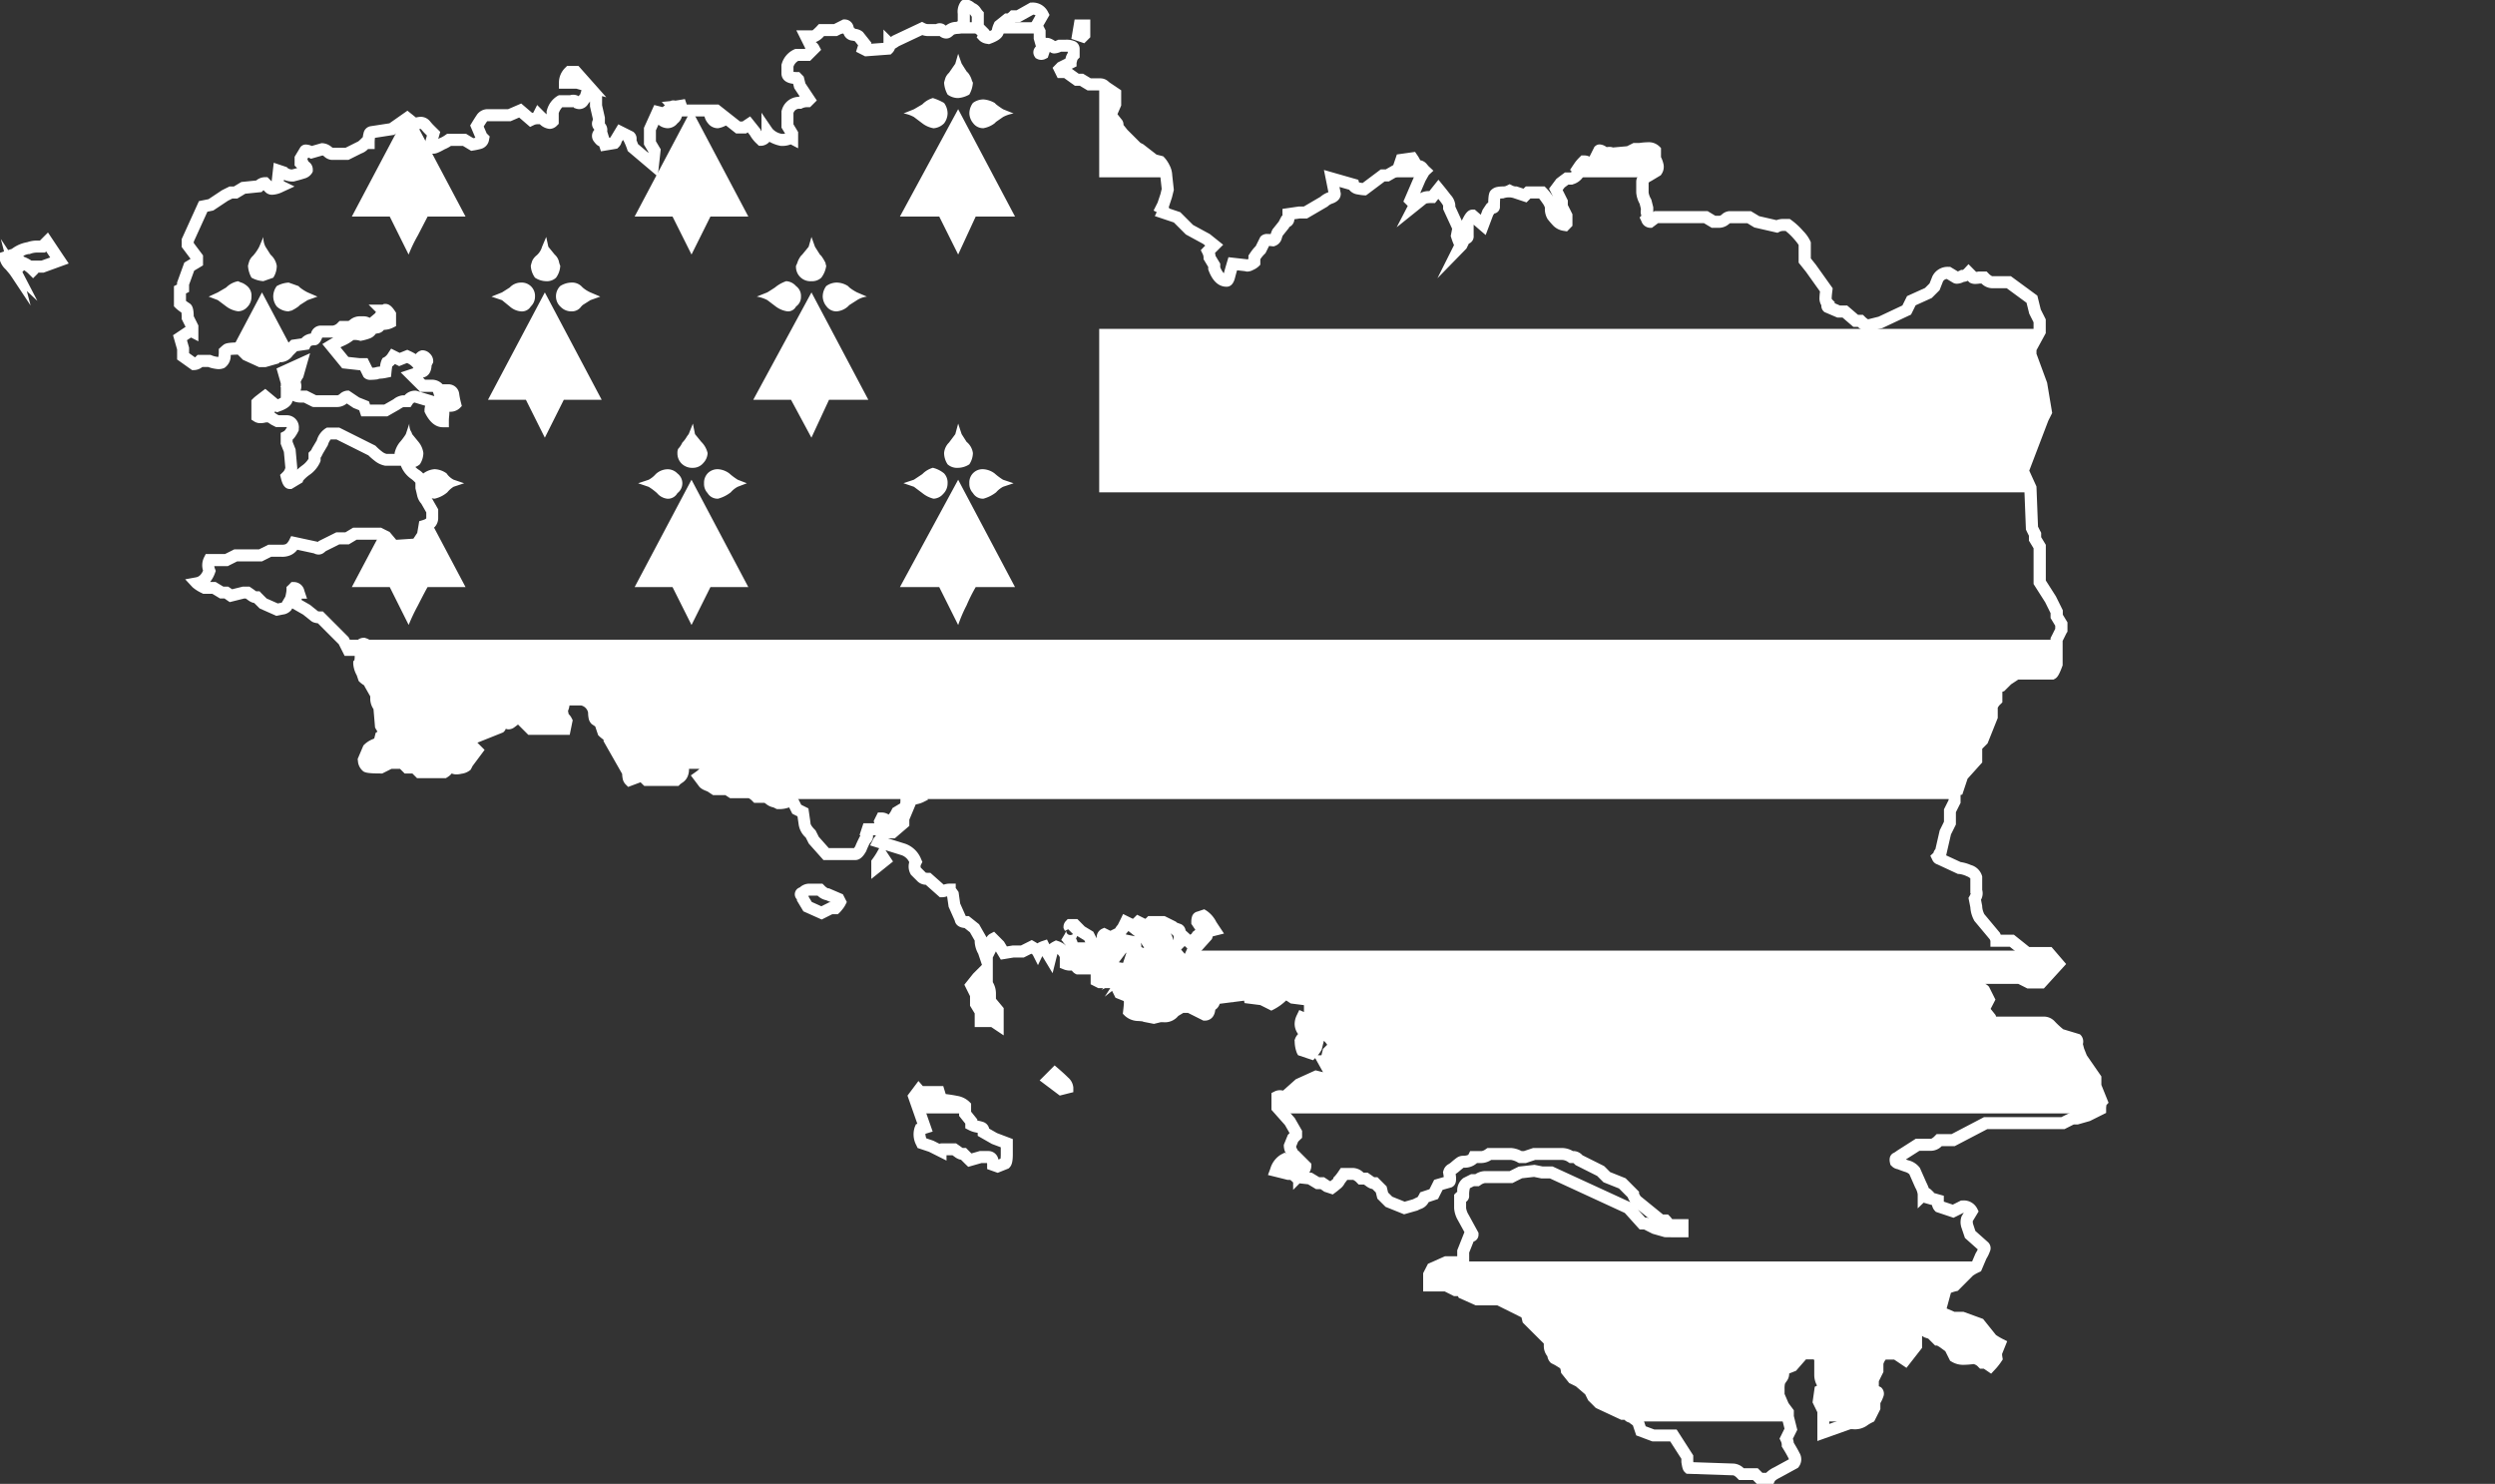 <svg xmlns="http://www.w3.org/2000/svg" xmlns:xlink="http://www.w3.org/1999/xlink" width="208.012" height="123.715" viewBox="0 0 208.012 123.715"><rect x="0" y="0" width="208.012" height="123.715" fill="#333333" stroke="none"/><defs><clipPath id="a"><path d="M75.914,91.135l.9,2.581c-.134.04-.258.087-.391.127a1.461,1.461,0,0,0,.134,1.162l.773.258.77.388a.119.119,0,0,1,.134-.13h1.031c.127.093.233.165.32.233a.886.886,0,0,0,.227.124.735.735,0,0,0,.23.031l.127.13c.047.043.171.174.391.388l.9-.261h.649c.258,0,.385.217.385.649l.382.127.643-.258c.087-.087.13-.342.13-.773v-.9L82.62,94.62l-.907-.513c0-.217-.062-.351-.189-.391a3.034,3.034,0,0,0-.385-.1,1.5,1.5,0,0,1-.453-.158V93.2l-.516-.643v-.646a1.4,1.4,0,0,0-.739-.351,9.614,9.614,0,0,0-1.068-.162c-.124,0-.211-.078-.258-.227s-.084-.292-.124-.419H76.427c-.04-.043-.084-.084-.124-.134Zm11.222-1.407,1.028.773.522-.13a.825.825,0,0,0-.3-.481c-.193-.2-.435-.419-.736-.677-.3.3-.472.475-.519.516m21.783-5.417.516.261.643-.261h-.255a2.21,2.21,0,0,1-.9-.388Zm-6.532-1.547a.132.132,0,0,0,.084-.009ZM81.2,81.22l-.516.646.388.767v.777c.13.217.258.429.385.643v.777H82.5l.385.258V83.932l-.643-.78v-.643a1.4,1.4,0,0,0-.258-.777l-.388-.9Zm12.636-.643.034-.031-.034.031m-.258-1.932h.777a.524.524,0,0,0-.13-.388l-.646-.13c-.043.047-.043.217,0,.519M92.3,78.608a.764.764,0,0,1-.581.292,5.314,5.314,0,0,1-.969-.13H89.457l1.162,1.289c.174-.04.32-.071.453-.093a.573.573,0,0,0,.323-.162c.171.084.342.171.516.258l.643-.388.777-1.028L92.811,78c-.171.217-.342.419-.512.612m3.084-.351.519.773.127-.13a.16.16,0,0,0,0-.255c.3.04.472.04.519,0a2.321,2.321,0,0,1-.134-.357A.4.4,0,0,0,96.16,78ZM67.674,73.874h-.512a.741.741,0,0,0-.519.258c-.171.043-.211.115-.124.224a.494.494,0,0,1,.124.292l.388.646,1.168.519.773-.388h.385a1.8,1.8,0,0,0,.193-.227,1.37,1.37,0,0,0,.193-.289l-.127-.258-.9-.388a1.05,1.05,0,0,1-.646-.388Zm5.162-2.258v.323l.643-.516-.258-.388c-.127.217-.261.41-.385.581M36.423,32.827a5.336,5.336,0,0,0,.065.578h.382l.519-.388a1.048,1.048,0,0,0-1.031-.516,1.177,1.177,0,0,1,.065.326M1.048,22.45,1.017,22.4a.112.112,0,0,0,.031.047m2.193-2.193H2.725a2.113,2.113,0,0,0-.646.134A2.469,2.469,0,0,0,.918,20.9l-.777.258q0,.191.419.68a6.728,6.728,0,0,1,.457.562c-.025-.1.071-.252.289-.469,0-.214.037-.342.127-.388a2.625,2.625,0,0,1,1.025.646.16.16,0,0,0,0-.258h.78l1.419-.513c-.351-.519-.693-1.031-1.034-1.55ZM55.79,8.594c-.034.019.009.025.127.012a.1.1,0,0,0-.068-.034.1.1,0,0,0-.059.022m-8.607-2.9a1.252,1.252,0,0,0-.388.9h1.034l.9.261L47.7,5.693ZM89.718,1.829l-.13.773.388.13L90.1,2.6V1.829ZM80.191.151a1.178,1.178,0,0,0-.134.711v.705a.657.657,0,0,1-.581.457,1.134,1.134,0,0,0-.544.158,2.445,2.445,0,0,1-.227.193c-.087.065-.193.053-.323-.034-.043-.037-.112-.093-.2-.162s-.193-.053-.32.031h-.773a1.159,1.159,0,0,1-.516-.127L74.386,3.115c-.3.214-.475.3-.516.258a.524.524,0,0,1-.13.385l-1.8.13-.261-.13c.043-.127.084-.255.13-.385l-.519-.646a.988.988,0,0,0-.419-.13c-.233-.04-.351-.124-.351-.258a.64.64,0,0,1-.13-.286c-.043-.155-.127-.227-.258-.227l-.773.385H68.2c-.047.047-.087.093-.13.13-.258.258-.432.388-.516.388H66.9l.385.777c0,.037.034.071.1.093a.312.312,0,0,1,.162.162l-.519.516h-.9a1.386,1.386,0,0,0-.773.907v.64c0,.258.255.382.773.382l.124.13.134.516.773,1.162-.13.13a1.412,1.412,0,0,0-.643.127,1.008,1.008,0,0,0-1.031.773V10.2c.13.217.255.432.388.646v.388l-.124-.065a.182.182,0,0,0-.13.065,1.033,1.033,0,0,1-.646.127,1.814,1.814,0,0,1-1.155-.646.628.628,0,0,1-.193.453.528.528,0,0,1-.323.193,2.064,2.064,0,0,1-.516-.643l-.516-.643-.391.255h-.513L59.43,8.914H56.6c-.047-.127-.087-.258-.13-.388-.255.043-.438.068-.55.081l.034.05c-.127.05-.258.087-.385.134l-.516.388-.519-.134-.643,1.423v1.155l.385.646-.13,1.162L52.469,12.01a5.686,5.686,0,0,0-.258-.646l.062-.127a.179.179,0,0,0-.059-.127l-.777-.388-.385.643a.372.372,0,0,1-.127.258c-.258.05-.522.087-.78.13-.04-.13-.084-.255-.124-.388l-.13.065a.182.182,0,0,1-.13-.065,2.406,2.406,0,0,1-.158-.193c-.068-.087-.056-.193.031-.323.037-.043.093-.1.162-.189s.05-.193-.034-.326a1.633,1.633,0,0,1-.158-.193c-.068-.087-.056-.193.031-.32V9.56l-.242-1.034v-.77a.822.822,0,0,1-.124-.2.428.428,0,0,0-.261-.193.984.984,0,0,1-.385.134q-.135.447-.261.513c-.124.258-.3.345-.513.258a.429.429,0,0,0-.519-.127h-.9a1.523,1.523,0,0,0-.643.9v.77a.358.358,0,0,1-.258.13c-.171,0-.472-.214-.9-.646l-.13.258a1.164,1.164,0,0,0-.516.13l-.9-.773-.9.388H40.368a.6.6,0,0,0-.513.289c-.134.193-.258.4-.388.612l.388.907.13.127c-.043.214-.143.348-.3.385a4.371,4.371,0,0,1-.612.13c-.217-.13-.429-.255-.646-.388H37.147a2.657,2.657,0,0,1-.584.323,2.413,2.413,0,0,1-.705.323c-.087-.171-.174-.258-.258-.258l.258-.9c-.217-.214-.351-.345-.388-.385s-.13-.137-.258-.292a.546.546,0,0,0-.388-.227,1.16,1.16,0,0,0-.519.134l-.643-.519-1.292.907c-.559.087-1.115.171-1.674.255-.171,0-.255.3-.255.9h-.258c-.258.258-.429.388-.519.388l-1.028.516H27.344a.943.943,0,0,1-.32-.189.782.782,0,0,0-.45-.193l-.9.255c-.3-.13-.475-.171-.516-.13l-.391.646V13.3a.258.258,0,0,0,.2.065.612.612,0,0,0,.193.23.274.274,0,0,1,.127.224v.062a.591.591,0,0,1-.354.224c-.2.065-.466.14-.808.227a1.047,1.047,0,0,1-.777-.258l-.388-.13-.127,1.165.261.124c-.475.217-.773.264-.9.13l-.388-.388a.741.741,0,0,0-.516.258l-1.292.13c-.214.134-.429.258-.646.391h-.388c-.171.081-.342.168-.509.252l-1.159.777c-.217.043-.435.087-.646.127l-1.292,2.839v.382l.777,1.031v.382l-.646.388-.516,1.423v.379q-.135.065-.261.13v1.165a3.907,3.907,0,0,0,.519.382c.084.043.127.3.127.773.13.258.261.516.385.777v.388l-.124-.068a.176.176,0,0,0-.13.068l-.777.513.261.9v.646l.9.643a.74.74,0,0,0,.509-.258h.773a2.359,2.359,0,0,0,.612.162.766.766,0,0,0,.419-.031c.171-.087.258-.388.258-.9a1.526,1.526,0,0,1,.193-.165,3.087,3.087,0,0,1,1.1-.1c.043.043.084.087.13.127l.388.391,1.159.528h.363l.9-.261.134-.127c.472,0,.777-.134.9-.391l.519-.516.9-.13A.79.79,0,0,1,25.906,28c.037,0,.106-.106.193-.323s.2-.32.32-.32H27.45a1.128,1.128,0,0,0,.777-.391h.646a.92.92,0,0,0,.323-.193.8.8,0,0,1,.453-.193h.388a.753.753,0,0,1,.516.258l.773-.646.388-.516-.068-.065a.431.431,0,0,0,.193-.065c.087,0,.217.13.388.385v.655a1.1,1.1,0,0,1-.286.1,1.451,1.451,0,0,1-.326.031.4.4,0,0,0-.286.134c0,.087-.062.14-.193.158s-.28.056-.45.1a.5.5,0,0,1-.326.354,3.249,3.249,0,0,1-.578.162,2.2,2.2,0,0,0-.488-.065,1.427,1.427,0,0,0-.419.065c0,.087-.283.258-.839.519-.255.127-.491.255-.705.388l1.159,1.416,1.162.127h.388l.124.258.261.522a1.463,1.463,0,0,0,.646,0,.956.956,0,0,1,.32-.068,2.334,2.334,0,0,0,.45-.065,3.215,3.215,0,0,1,.134-.773,1.463,1.463,0,0,0,.513-.516c.177.087.345.171.519.258.214-.087.426-.171.646-.258a2.015,2.015,0,0,1,.9.643.753.753,0,0,0,.134-.323.389.389,0,0,1,.255-.32.377.377,0,0,1,.258.127.393.393,0,0,1,.134.261l-.134.255c0,.432-.127.646-.388.646l-.77.258.9.907h.786a.757.757,0,0,1,.646.382h.777a.394.394,0,0,1,.354.354,7.111,7.111,0,0,0,.158.808.756.756,0,0,1-.513.127l-.516.13a2.529,2.529,0,0,1,.031.646,4.152,4.152,0,0,0-.031.519c-.385,0-.733-.3-1.031-.907a.528.528,0,0,1,.127-.388c-.127-.214-.174-.345-.127-.385l-1.289-.388a.745.745,0,0,0-.643.388H33.28a1.343,1.343,0,0,0-.519.258l-.9.513H30.183c-.047-.127-.084-.258-.13-.388l-.646-.258-.77-.516a.863.863,0,0,0-.323.189.82.82,0,0,1-.453.193H25.928c-.261-.127-.519-.258-.773-.388h-.391a1,1,0,0,1-.9-.516.985.985,0,0,0,.388-.127c.087-.087.087-.261,0-.519a1.27,1.27,0,0,1,.258-.646l.255-.9-1.419.649.261.9v1.423c-.047.171-.3.342-.777.513l-.258-.13-.773-.646c-.174.13-.311.239-.419.326a1.568,1.568,0,0,0-.227.193v1.155a.8.8,0,0,0,.646,0h.379l.382.258.261.13h.773c.342,0,.516.217.516.643a2.681,2.681,0,0,1-.261.419.868.868,0,0,1-.255.227v.519l.255.646.134,1.416a1.1,1.1,0,0,1-.388.773c.087.345.171.522.261.522L24.5,39.6a2.169,2.169,0,0,1,.677-.677,2.113,2.113,0,0,0,.739-.873v-.385l.134-.134c.043-.084.087-.168.13-.255l.385-.646a1.338,1.338,0,0,1,.519-.777h.786L30.7,37.272a4.679,4.679,0,0,0,.544.478,1.42,1.42,0,0,0,.615.292h1.419c.127,0,.233.13.32.385a1.967,1.967,0,0,0,.711.839,1.544,1.544,0,0,1,.646.839c0,.047-.047.065-.13.065v.193c.043.174.084.357.13.55a.913.913,0,0,0,.258.481l.516.9v.609c0,.3-.217.519-.649.643l-.127.773-.519.78-1.932.124-.646-.767c-.174-.084-.345-.171-.519-.261H29.282l-.646.388h-.773l-1.289.643a2.148,2.148,0,0,1-.193.162.272.272,0,0,1-.326-.031l-1.8-.388a1.6,1.6,0,0,1-.193.289.97.97,0,0,1-.326.261,1.31,1.31,0,0,1-.578.1h-.966c-.261.13-.522.258-.78.388H19.349c-.258.134-.513.258-.77.388H17.159a1.065,1.065,0,0,0,0,.9,1.4,1.4,0,0,1-1.031,1.031,4.707,4.707,0,0,0,.643.385h.77c.211.134.429.258.646.388h.385c.124.084.258.171.382.258.348-.084.693-.171,1.034-.258h.363c.134.087.239.165.326.227a.964.964,0,0,0,.227.134.6.6,0,0,0,.224.028c.043.047.087.087.13.13s.171.177.382.388l1.165.519c.214-.047.373-.081.481-.1a.543.543,0,0,0,.3-.158l.385-.649c.043-.171.071-.323.1-.453a1.855,1.855,0,0,0,.028-.32c.047-.04.087-.084.134-.13.174,0,.3.13.388.388h-.068a.216.216,0,0,0-.193.13v.773l.907.519.646.513a.353.353,0,0,0,.193.1,1.1,1.1,0,0,0,.32.031l1.938,1.938.385.773h.907a1.1,1.1,0,0,1,.093-.292.311.311,0,0,1,.292-.224.676.676,0,0,1,.516.643l-.777.388a1.968,1.968,0,0,1-.031.422.488.488,0,0,1-.093.224,1.976,1.976,0,0,0,.258.773l.13.388a1.4,1.4,0,0,0,.258.193.644.644,0,0,1,.258.323l.516.9v.391a1.243,1.243,0,0,0,.258.643l.13,1.544c.127.221.258.432.382.646-.124.087-.255.171-.382.258l-.13.516c-.087.043-.227.112-.419.2a1.624,1.624,0,0,0-.485.32l-.388.907c.043.3.118.478.227.544a3.66,3.66,0,0,0,1.19.1c.261-.134.519-.261.777-.388h1.031l.388.388h.643l.388.385h2.059c.348-.214.435-.475.261-.773a.261.261,0,0,1,.127-.261l.134.13c.171,0,.255.174.255.519.084.087.27.1.55.034a1.353,1.353,0,0,0,.481-.165l.134-.258.77-1.031-.385-.388-.519-.513c-.04-.047-.04-.13,0-.261l-.513-.77v-.519c.171-.472.342-.73.513-.777a.6.6,0,0,1,.388.388h-.065a.2.2,0,0,0-.193.13,1.12,1.12,0,0,1,.382.777c.174.04.27.124.292.255s.053.3.093.516l1.935-.77c.047-.047-.04-.217-.258-.519l-.646-1.289c.087-.342.171-.509.258-.509l.519.509.77,1.419c.043.09.14.081.292-.028s.351-.27.612-.488l1.031,1.031h2.839l.13-.643c-.087-.171-.174-.258-.258-.258l-.13-.646c.13-.3.171-.469.13-.513l.127-.385h1.4a1.276,1.276,0,0,1,1.031,1.028,2.559,2.559,0,0,0,.031.422.429.429,0,0,0,.1.224l.388.255c.084.258.171.516.258.777a3.673,3.673,0,0,0,.513.385l.13.13a.118.118,0,0,0-.13.13l1.031,1.8.519.907a1.931,1.931,0,0,0,.034.416.5.5,0,0,0,.093.227l1.031-.388c.134.127.261.258.388.388h2.454a1.489,1.489,0,0,1,.258-.193.616.616,0,0,0,.255-.326c.084-.258.084-.429,0-.516V62.661a.345.345,0,0,1,.261-.388l.127.134a2.151,2.151,0,0,1,.134.9H58a.4.4,0,0,0,.261-.32.407.407,0,0,1,.258-.323l.258.127a.366.366,0,0,1,.127.261V63.3A2.392,2.392,0,0,1,58,64.46l.391.519a.826.826,0,0,0,.193.124,2.66,2.66,0,0,0,.323.13l.388.258h1.028c.134.087.261.174.388.258h1.423a1.06,1.06,0,0,1,.643.388h.773a1.019,1.019,0,0,1,.32.2.782.782,0,0,0,.45.193l.261.13a1.764,1.764,0,0,0,.77-.13l.385-.124.13.255.258.516.513.258c.047.3.087.6.134.9a1.409,1.409,0,0,0,.513.9l.261.516,1.028,1.162h2.441c.124,0,.28-.149.45-.453a6.414,6.414,0,0,1,.32-.711,1.15,1.15,0,0,0,.162-.193c.065-.084.056-.189-.028-.323l.127-.385h.9a.592.592,0,0,0,.13-.646c.04-.084.084-.171.124-.258a.759.759,0,0,1,.519.258c.258,0,.516-.258.77-.773l.646-.388a.993.993,0,0,0,.134-.643h.062a.665.665,0,0,0,.193-.127V65.106a1.354,1.354,0,0,1,.519-.767.557.557,0,0,1,.382.385.229.229,0,0,1-.258.258c-.124.124-.109.363.068.705.043.087.1.242.189.453a1.832,1.832,0,0,1-.413.127.789.789,0,0,0-.354.134l-.646,1.544v.388l-.907.77h-.9v.652h-.062a.2.2,0,0,0-.193.127l2.062.643a1.738,1.738,0,0,1,1.031,1.031.819.819,0,0,0,0,.777l.516.513a.727.727,0,0,0,.512.13l1.165,1.031a.72.72,0,0,0,.286-.065.927.927,0,0,1,.357-.065.19.19,0,0,0,.062.13,1.82,1.82,0,0,1,.193.255c.043.308.084.6.13.9l.513,1.162c0,.168.171.255.519.255l.646.516.512.9v.255a1.974,1.974,0,0,0,.258.78l.261.767v-.388l.258-.516a2.022,2.022,0,0,1,.13-.643A.254.254,0,0,1,82.493,78l.519.513.388.646.77-.124h.77c.258-.134.513-.261.77-.388a1.442,1.442,0,0,1,.519.388.8.8,0,0,1,.513-.388l.134.255.388.646c.04-.174.087-.342.127-.513,0-.134.13-.261.388-.388a1.181,1.181,0,0,1,.777.77v.646a1.133,1.133,0,0,0,.773,0c.087.214.171.345.258.385H90.1l-1.034-1.935A.747.747,0,0,0,88.811,78a2.441,2.441,0,0,0,.258-.516c.047-.127.047-.211,0-.258a.16.16,0,0,0-.258,0l.134-.13-.065-.127a.187.187,0,0,1,.065-.134h.385l.509.516.643.388.258.516.643.391L91.64,78c0-.217.047-.348.13-.388l.519.258c.171-.087.342-.171.516-.258h.255a.759.759,0,0,1,.258-.516c.09-.174.177-.342.261-.516l.516.258a.752.752,0,0,0,.519-.258l.513.258a.746.746,0,0,0,.519-.258h1.034l.77.388.118.106L96.548,76.7a1.092,1.092,0,0,1-.193.258.431.431,0,0,1-.326.13,1.966,1.966,0,0,0-.77.258h-.646l.646.519.77-.777a1.446,1.446,0,0,1,1.031,1.162l.261.385h-.385a.527.527,0,0,1-.522.261c-.171.087-.339.168-.513.255h-.385a1.216,1.216,0,0,0-.522.134l-.77-.388c-.13.388-.258.77-.385,1.159.068.252.081.416.034.488a.543.543,0,0,1,.351-.1c.388.217.686.217.9,0a.517.517,0,0,0,.134-.385c.124.127.258.255.385.385h.77l1.034,1.034c.429,0,.69-.037.777-.134l.127-.516-.261-1.286-.77-.9a1.366,1.366,0,0,0,.516-.127l.255-.258a.988.988,0,0,1-.031-.519,1.6,1.6,0,0,0,.006-.205l.8.727A2.131,2.131,0,0,0,99.29,78a.9.9,0,0,0,.227-.261l.516-.388-.516-.77c0-.264.04-.391.127-.391l.388-.13a2.09,2.09,0,0,1,.643.773l.258.391c-.174.04-.348.081-.519.124l-.124.388L99.126,79.03l-.643,1.416v.777c0,.217-.217.388-.646.512a.98.98,0,0,1-.388-.124l-1.031-.519c-.084-.04-.255,0-.513.13H94.482a1.639,1.639,0,0,0-.354-.2.239.239,0,0,0-.419.2c-.211-.255-.429-.519-.646-.777l-.9-.13a1.27,1.27,0,0,0-.516.261,1.275,1.275,0,0,1-.519-.261v1.146l.258.13h1.165l.13.13.382.773.649.261a.7.7,0,0,1,.189.513,6.782,6.782,0,0,1-.065.777,1.228,1.228,0,0,0,.808.286,1.515,1.515,0,0,1,.612.1l.643.124.513-.124h.258c.472,0,.773-.134.9-.388l.646-.391h.643l1.289.646c.258,0,.385-.214.385-.646a2.553,2.553,0,0,1,.227-.193.4.4,0,0,0,.162-.323,2.031,2.031,0,0,1,.127-.516c.13.084.255.171.388.258l.944-.118c-.056-.012-.115-.071-.171-.174a1.87,1.87,0,0,0-.261-.354l.13-.13a.16.16,0,0,0,0-.255.963.963,0,0,1,.385.127,1.809,1.809,0,0,0,.77-.127h.388l.13.255c.04.261.087.519.13.777l1.028.13c.261.134.519.258.777.391a4.144,4.144,0,0,0,1.028-.78h.388c.124.084.258.171.388.258l1.031.13,1.413.643h.391a.413.413,0,0,1,.385.258,3.674,3.674,0,0,0,.513.388.9.9,0,0,1,.385.134c-.214-.047-.339-.047-.385,0a2.2,2.2,0,0,1-.9.124l-.516.258a.949.949,0,0,1-.643.127l-.907-.388a1.182,1.182,0,0,0-.127.519,1.1,1.1,0,0,0,.388.773.265.265,0,0,1-.13.323.609.609,0,0,0-.258.32,3.246,3.246,0,0,0,.127.773l.773.258c.037-.04.109-.115.193-.224a2.108,2.108,0,0,0,.193-.289l.124-.516-.124-.258a1.013,1.013,0,0,1,.124-.385h.391c.388.09.727.432,1.031,1.031,0,.047-.05.087-.13.13l-.385.388-.127.516c-.087.177-.174.261-.261.261l.646,1.159-.258.258h-.516l-.516-.127-1.416.643-1.159,1.031a1.974,1.974,0,0,1-.323-.034.529.529,0,0,0-.326.034v.9l1.031,1.162.522.907v.233c-.087.084-.174.171-.258.258l-.264.643a1.277,1.277,0,0,0,.2.547c.134.242.239.36.326.36.171.171.429.429.773.77,0,.177-.177.435-.519.777V97.31a.925.925,0,0,0-.388-.127.468.468,0,0,1-.388-.255l-.512-.519a1.587,1.587,0,0,0-.643.9c.339.084.69.174,1.031.261a1.263,1.263,0,0,1,.351.031.991.991,0,0,1,.3.224l1.155.134c.217.127.435.258.643.385h.388c.13.09.258.174.391.261l.385.124a2.436,2.436,0,0,0,.32-.258c.217-.171.326-.3.326-.385a4.455,4.455,0,0,0,.388-.513h.78a1.034,1.034,0,0,1,.646.385h.385c.127.09.236.158.32.227a1.088,1.088,0,0,0,.224.127.626.626,0,0,0,.227.031l.519.516.124.516.519.516,1.289.519.9-.258.258-.124c.177,0,.348-.177.522-.519l.767-.258.388-.773c.3-.087.6-.171.9-.258q.126-.065,0-.773a.4.4,0,0,1,.189-.258,1.572,1.572,0,0,0,.354-.258c.149-.127.27-.224.357-.286a.408.408,0,0,1,.255-.1c.475,0,.777-.127.9-.388h.643a1.232,1.232,0,0,0,.643-.258h1.808a2.017,2.017,0,0,1,.777.258h.382l.777-.258h2.32a1.4,1.4,0,0,1,.773.258h.258c.084,0,.208.087.385.261l1.8.9c.047.043.084.084.134.134s.171.171.385.382l1.289.519.9.9a.567.567,0,0,0,.062.2,3.75,3.75,0,0,0,.193.323l2.066,1.677h.388a2.173,2.173,0,0,1,.162.189.581.581,0,0,0,.224.2h1.031v.516c-.472,0-.947,0-1.41-.006l-.9-.261-.777-.388h-.255l-1.165-1.289-6.439-2.963h-.773l-.646-.127-1.155.127c-.264.127-.519.261-.777.385h-2.19a1.28,1.28,0,0,0-.646.258h-.382l-.519.261c-.174.087-.261.429-.261,1.028,0,.09-.028.121-.093.1a.145.145,0,0,0-.158.034v.9a1.94,1.94,0,0,0,.252.773l.78,1.419c0,.087-.031.127-.1.127H122.2l-.519,1.3v.77c-.081.043-.171.084-.252.13h-1.165l-1.155.516-.261.516v.9h1.416c.261.13.519.258.773.388h.391c.081,0,.171.084.252.255l1.162.519h1.8l2.32,1.155.13.522,1.8,1.8v.388a.864.864,0,0,0,.261.646.9.9,0,0,0,.127.385c.084.043.171.084.255.134.217.127.388.233.519.32a.834.834,0,0,1,.258.584l.513.643.519.255.9.777.255.513c.177.171.348.342.519.519l1.935.9h.385c.043,0,.087.047.124.13a.27.27,0,0,0,.264.124,3.441,3.441,0,0,0,.512.388c.087.258.171.516.258.777l1.031.382h1.677l1.159,1.8v.388a1.306,1.306,0,0,0,.127.516l3.74.127a1.081,1.081,0,0,1,.646.388h1.159c.127.127.258.258.382.388h.78a1.323,1.323,0,0,1,.643-.519l1.416-.773a.584.584,0,0,0,0-.643c-.13-.258-.3-.562-.519-.9a1.12,1.12,0,0,0-.124-.509l.385-.78-.261-1.031v-.382c-.124-.174-.255-.345-.382-.516l-.388-.9V115.5a1.493,1.493,0,0,1,.1-.674,2.741,2.741,0,0,1,.193-.289.577.577,0,0,0,.093-.326.537.537,0,0,1,.13-.388l.646-.255.9-1.031h1.031a1.561,1.561,0,0,1,.388.385v1.419a1.4,1.4,0,0,0,.258.773v.382c-.084.05-.171.087-.258.134l-.13.9.388.786v1.808l2.184-.777h.264a1.421,1.421,0,0,0,.836-.162,3.389,3.389,0,0,1,.581-.351c.134-.255.261-.519.385-.773v-.513a2.306,2.306,0,0,0,.258-.519c.047-.127.047-.211,0-.258a1.006,1.006,0,0,0-.382-.127v-.9c.124-.258.258-.512.382-.767v-.649a1.367,1.367,0,0,1,.519-.77h1.031c.258.168.513.339.77.513l.907-1.159V110.88c0-.214.04-.342.124-.388h.388c.13.084.255.174.388.258l.385.13.512.513a.52.52,0,0,1,.2.068,1.937,1.937,0,0,1,.323.2l.516.379.388.777a1.328,1.328,0,0,0,.708.2,7.506,7.506,0,0,0,.836-.065,1.107,1.107,0,0,1,.777.385h.258c.13.084.261.174.385.261.087-.093.174-.189.258-.3a4.23,4.23,0,0,0,.261-.348.982.982,0,0,1,0-.519l.258-.643a5.97,5.97,0,0,1-.643-.388l-1.034-1.289-1.416-.512h-.777l-.9-.388a.529.529,0,0,1-.388-.13l.134-.124c0-.177.043-.264.13-.264l.382-1.41c0-.134.261-.264.773-.391l1.162-1.162a2.813,2.813,0,0,1,.646-.382l.382-.907a2.942,2.942,0,0,0,.261-.512c.043-.13.043-.217,0-.258l-1.162-1.031-.258-.777a.989.989,0,0,1,0-.519l.388-.643a.781.781,0,0,0-.773-.385c-.258.127-.516.261-.777.385l-1.155-.385a.755.755,0,0,1-.134-.519c-.3-.087-.6-.171-.9-.258-.043-.043-.043-.127,0-.255a.164.164,0,0,0-.258,0,1.949,1.949,0,0,0-.258-.777l-.516-1.162a1.2,1.2,0,0,0-.584-.388c-.261-.084-.494-.171-.708-.258a.365.365,0,0,1-.258-.124c-.043-.171-.031-.27.034-.292a2.4,2.4,0,0,0,.354-.227l1.413-.9h1.162a1.057,1.057,0,0,0,.646-.388h1.155l2.709-1.416h6.445c.258-.127.516-.258.77-.388h.388l.9-.258,1.028-.512a1.988,1.988,0,0,1,.037-.422.375.375,0,0,1,.093-.224l-.516-1.286V89.6l-1.159-1.674-.258-.646-.13-.519c.043-.214.043-.342,0-.388l-1.289-.388a3.556,3.556,0,0,1-.9-.77.758.758,0,0,0-.519-.261h-4.38l-.13-.385-.516-.643a.531.531,0,0,1,.127-.388l.258-.5-.385-.777a.529.529,0,0,0-.388-.13v-.516c.087-.255.174-.388.261-.388h3.094c.258.134.516.258.767.388h1.034l1.419-1.544-.777-.907h-1.8l-1.289-1.031H166.14a.5.5,0,0,0-.031-.158c-.025-.068-.056-.14-.093-.23L164.723,76.2a2.091,2.091,0,0,1-.255-.9l-.127-.646c.168-.3.211-.519.127-.646V72.843c-.043-.214-.248-.4-.612-.55a2.533,2.533,0,0,0-.808-.224l-1.674-.773c-.047,0-.087-.04-.134-.13.047-.037.087-.084.134-.124v-.068a.2.2,0,0,1,.13-.193l.382-1.677c.134-.255.261-.516.388-.77V67.3c.13-.258.255-.519.388-.777v-.736c0-.134.084-.217.255-.261l.388-1.159,1.162-1.289V61.916c.174-.171.342-.342.516-.516l.773-1.929v-.777a1.036,1.036,0,0,1,.385-.643v-.777c0-.171.127-.3.382-.388.308-.3.475-.472.519-.516l.777-.516h2.963a2.011,2.011,0,0,0,.382-.773V53.017c.134-.255.261-.516.388-.773v-.516c-.127-.214-.255-.429-.388-.643V50.7l-.509-1.034-.9-1.419V45.277c-.13-.214-.261-.426-.388-.643v-.388c-.084-.171-.174-.342-.255-.513l-.13-3.351-.643-1.423,1.671-4.38c.087-.174.174-.345.261-.516l-.388-2.323-.9-2.448V28.78l.773-1.423v-.9c-.13-.261-.261-.519-.388-.777l-.255-1.031-1.938-1.419h-1.413a1.042,1.042,0,0,1-.646-.388h-.388a.989.989,0,0,1-.519,0l-.382-.385a1.946,1.946,0,0,1-.193.158.5.5,0,0,1-.323.1c-.258.13-.432.174-.516.13l-.643-.385a.939.939,0,0,0-.907.513l-.252.646-.516.519-1.419.643-.388.773-2.187,1.031-1.034.258a1.051,1.051,0,0,1-.643-.385h-.388l-.9-.777h-.519l-.9-.385c-.043-.04-.043-.13,0-.258a.631.631,0,0,1-.193-.45,6.869,6.869,0,0,1,.065-.711l-1.286-1.8-.516-.643V20a3.306,3.306,0,0,0-.516-.705,5.072,5.072,0,0,0-.907-.839h-.382a1.135,1.135,0,0,0-.516.124l-1.677-.385c-.217-.127-.429-.261-.643-.388h-1.674a.948.948,0,0,0-.323.193.821.821,0,0,1-.45.193h-.516c-.217-.127-.435-.261-.643-.388H137.79l-.512.388c-.084,0-.171-.084-.255-.258l.124-.127c-.124-.3-.171-.469-.124-.516v-.252l-.134-.519a2.017,2.017,0,0,1-.255-.77v-.9c0-.174.171-.348.513-.519l.643-.388a.561.561,0,0,0,.1-.419,2.556,2.556,0,0,0-.227-.612v-.652a.8.8,0,0,0-.581-.193,5.232,5.232,0,0,0-.711.065h-.388c-.171.09-.342.174-.519.261l-1.413.124c-.084-.084-.261-.084-.519,0-.3-.211-.469-.3-.512-.258l-.388.777c-.043.084-.081.171-.13.255a.25.25,0,0,1-.252.134,2.289,2.289,0,0,0-.2-.165.521.521,0,0,0-.32-.1,4.349,4.349,0,0,0-.3.323c-.062.087-.14.2-.224.323a.4.4,0,0,1,.13.261,1.015,1.015,0,0,1-.643.516h-.388c-.174.127-.345.255-.519.385l-.382.516.512,1.031v.385c.13.258.258.519.388.777v.646l-.13.134a1.076,1.076,0,0,1-.584-.261,6.512,6.512,0,0,1-.45-.519,1.01,1.01,0,0,1-.127-.643,1.341,1.341,0,0,0-.292-.674,4.44,4.44,0,0,0-.478-.612h-1.162a1.2,1.2,0,0,0-.127.124l-.134.13-.77-.255a1.14,1.14,0,0,1-.519-.134,1.116,1.116,0,0,1-.513.134,2.217,2.217,0,0,0-.419.028.494.494,0,0,0-.258.127,2.482,2.482,0,0,0-.1,1c0,.087-.031.124-.093.1a.135.135,0,0,0-.165.031l-.258.388-.388,1.031-.9-.777c-.087,0-.217.171-.388.516v1.162c0,.127-.031.2-.1.2a.24.24,0,0,0-.158.062l-.261.519-.124.127.062-.127a.2.2,0,0,0-.062-.134,2.571,2.571,0,0,1-.258-.646l.124-.643-.777-1.674v-.258a1.233,1.233,0,0,0-.286-.522q-.294-.382-.615-.773l-.513.646a1.349,1.349,0,0,0-.773.127l-.646.522a.3.3,0,0,0,0-.261.289.289,0,0,0-.258,0c-.047-.04-.084-.084-.127-.124l.777-1.811a5.049,5.049,0,0,1,.388-.646,1.94,1.94,0,0,1-.2-.224.4.4,0,0,0-.326-.162l-.255-.127a1.277,1.277,0,0,0-.258-.519l-.9.13-.261.77-.9.519h-.388l-1.544,1.159a3.912,3.912,0,0,1-.453-.065c-.258-.043-.41-.149-.453-.323l-1.8-.516.255,1.289c0,.13-.115.242-.351.326a1.511,1.511,0,0,0-.55.32l-1.544.907h-.519l-.9.127v.385a.227.227,0,0,1-.255.258l-.134.258-.516.643a2.737,2.737,0,0,0-.127.354.4.4,0,0,1-.255.3c-.388-.047-.606-.047-.646,0l-.385.77a2.867,2.867,0,0,0-.292.326c-.068.084-.14.193-.227.32v.407a1.4,1.4,0,0,1-.32.193c-.171.087-.28.112-.323.065l-1.162-.13c-.13.432-.227.773-.289,1.031s-.14.388-.224.388c-.432,0-.773-.345-1.031-1.031v-.258l-.388-.646a1.161,1.161,0,0,0-.13-.513c.084-.09.261-.264.519-.522l-.643-.513-1.419-.777-1.031-1.031-1.159-.388a.258.258,0,0,0-.13-.388l.13-.258.258-.773.124-.519-.124-1.159a1.454,1.454,0,0,0-.193-.677,2.38,2.38,0,0,0-.326-.481l-.513-.13-1.165-.9-.258-.13-1.159-1.159-.516-.646.065-.134a.188.188,0,0,0-.065-.13L92.292,9.3l.388-.9V7.5l-.773-.522c-.047-.037-.109-.09-.171-.146a.5.5,0,0,0-.326-.1h-.9c-.217-.127-.429-.258-.643-.382h-.388l-.9-.649h-.388l-.13-.258.13-.127.777-.388a1.746,1.746,0,0,1,.065-.292.724.724,0,0,1,.193-.351V3.77c0-.171-.217-.258-.646-.258h-.519c-.3.134-.472.174-.512.134a1.97,1.97,0,0,0-.419-.261c-.109-.043-.186-.043-.227,0l-.258.773a.261.261,0,0,1-.261,0c-.084-.13,0-.258.261-.388l-.261-.9V2.35c-.084-.171-.171-.342-.255-.516l.516-.9a.931.931,0,0,0-.907-.519l-1.155.646h-.388A1.779,1.779,0,0,1,84,1.223a.523.523,0,0,1-.326.1l-.643.513c-.127.3-.171.475-.127.516-.043.177-.3.345-.773.516a.892.892,0,0,1-.388-.13l.065-.127a.2.2,0,0,0-.065-.134l-.516-.516V.925A2.145,2.145,0,0,1,81.03.667.676.676,0,0,0,80.7.409a1.325,1.325,0,0,0-.481-.267l-.031.009" transform="translate(-0.141 -0.142)" fill="#fff"/></clipPath><clipPath id="b"><rect width="208.012" height="123.716" fill="none"/></clipPath></defs><g transform="translate(0 0)"><g transform="translate(0.438 0.44)"><g clip-path="url(#a)"><path d="M207.4,117.258H.29V.6H207.4Zm-1.053-65.175V39.795H91.031V26.162H206.348V13.527H91.031V1.534H1.34V52.083Zm0,25.917V65.364H1.34V78H206.348m0,13.574H1.34v12.344H206.348Zm-195-71.608L9.767,16.8H6.49l4.855-8.952L16.088,16.8h-3.28Zm0,30.887L9.767,47.694H6.49l4.855-8.952,4.74,8.952H12.808a13.867,13.867,0,0,0-.761,1.522,11.435,11.435,0,0,0-.7,1.637M6.782,8.206l.876-.351c.388-.233.584-.37.584-.41l.118-.118A2.271,2.271,0,0,1,9.3,7.035a2.238,2.238,0,0,1,.879.292,1.5,1.5,0,0,1,.292.879,1.405,1.405,0,0,1-.3.82,1.382,1.382,0,0,1-.876.407,2.138,2.138,0,0,1-.935-.41L8.245,8.9l-.584-.41a2.849,2.849,0,0,0-.879-.289m0,30.831.876-.292a2,2,0,0,0,.584-.466,2.129,2.129,0,0,1,1.053-.41,1.723,1.723,0,0,1,.879.351,1.122,1.122,0,0,1,.3.82,1.244,1.244,0,0,1-.382.907,1.111,1.111,0,0,1-.792.382,2.4,2.4,0,0,1-.935-.469,5.147,5.147,0,0,0-.7-.525ZM11.348,3.23l.292.82.41.646.118.118a1.86,1.86,0,0,1,.292.528.967.967,0,0,0,.118.292,2.344,2.344,0,0,1-.292.994,2.318,2.318,0,0,1-.938.289,1.462,1.462,0,0,1-.876-.292,2.29,2.29,0,0,1-.3-1l.3-.82.115-.115.525-.646Zm0,30.834.292.879.41.643a1.443,1.443,0,0,1,.525.935,1.781,1.781,0,0,1-.292.938,1.779,1.779,0,0,1-.935.292,1.179,1.179,0,0,1-.876-.292,1.758,1.758,0,0,1-.3-.938,2.195,2.195,0,0,1,.3-.876l.643-.7ZM15.966,8.206a2.886,2.886,0,0,0-.876.289l-.584.41-.118.118a2.138,2.138,0,0,1-.935.41,1.021,1.021,0,0,1-.848-.41,1.311,1.311,0,0,1-.323-.817,1.478,1.478,0,0,1,.292-.879,1.471,1.471,0,0,1,.879-.292,2.26,2.26,0,0,1,.935.292l.118.118c.037.037.233.174.584.407Zm0,30.831-.876.292a2.05,2.05,0,0,0-.584.466,3.027,3.027,0,0,1-1.053.528.966.966,0,0,1-.879-.469,1.108,1.108,0,0,1-.292-.82,1.135,1.135,0,0,1,.323-.848,1.153,1.153,0,0,1,.848-.32,1.764,1.764,0,0,1,.935.351,5.147,5.147,0,0,0,.7.525Zm5.268-3.8-1.581-3.159H16.494l4.737-8.952,4.74,8.952H22.809Zm-4.448-11.76.761-.351.7-.41a1.871,1.871,0,0,1,.994-.525,2.059,2.059,0,0,0,.351.143,1.683,1.683,0,0,1,.438.292,1.031,1.031,0,0,1,.323.848,1.189,1.189,0,0,1-.351.876,1.053,1.053,0,0,1-.761.351,2.115,2.115,0,0,1-.994-.41l-.7-.525ZM21.349,18.5a1.592,1.592,0,0,0,.177.82l.41.646.118.118a1.574,1.574,0,0,1,.41.82,1.834,1.834,0,0,1-.292.994l-.823.289a2.311,2.311,0,0,1-.994-.292,2.344,2.344,0,0,1-.292-.994c.04-.155.078-.292.118-.41a1.176,1.176,0,0,1,.292-.41A3.583,3.583,0,0,0,21,19.32Zm4.507,4.976-.82.292-.646.41-.118.118a3.855,3.855,0,0,1-.584.351.868.868,0,0,0-.233.059,1.485,1.485,0,0,1-.994-.41,1.4,1.4,0,0,1-.292-.82,1.478,1.478,0,0,1,.292-.879,2.344,2.344,0,0,1,.994-.292l.82.292.118.118a3.7,3.7,0,0,0,.646.41Zm7.6-3.51L31.882,16.8H28.723L33.46,7.852,38.2,16.8H35.041l-.82,1.581a12.171,12.171,0,0,0-.761,1.581m0,30.887-1.578-3.159H28.723l4.737-8.952,4.74,8.952H35.041c-.078.118-.351.634-.82,1.553a15.886,15.886,0,0,0-.761,1.606M29.015,8.206l.82-.351a3.39,3.39,0,0,0,.643-.41,1.9,1.9,0,0,1,.935-.525.975.975,0,0,1,.556.177,3.2,3.2,0,0,1,.323.233,1.478,1.478,0,0,1,.292.879,1.33,1.33,0,0,1-.323.82,1.025,1.025,0,0,1-.848.41,2.124,2.124,0,0,1-.935-.41L29.835,8.5Zm0,30.831.82-.292a1.85,1.85,0,0,0,.643-.466,1.914,1.914,0,0,1,.935-.528,1.309,1.309,0,0,1,.879.469,1.3,1.3,0,0,1,0,1.64.966.966,0,0,1-.879.469,2.4,2.4,0,0,1-.935-.469,1.492,1.492,0,0,0-.643-.525Zm4.5-35.807a1.444,1.444,0,0,0,.233.82l.525.646.118.118.292.82a2.3,2.3,0,0,1-.292.994,1.478,1.478,0,0,1-.879.292,2.247,2.247,0,0,1-.935-.292,2.3,2.3,0,0,1-.292-.994,2.7,2.7,0,0,0,.177-.438,1.054,1.054,0,0,1,.292-.438,2.653,2.653,0,0,0,.466-.705Zm0,30.834a1.253,1.253,0,0,0,.118.612.834.834,0,0,1,.118.264l.525.643a1.823,1.823,0,0,1,.41.935,1.754,1.754,0,0,1-.292.938,1.2,1.2,0,0,1-.879.292,1.736,1.736,0,0,1-.935-.292,1.754,1.754,0,0,1-.292-.938,2.209,2.209,0,0,1,.41-.876,5.147,5.147,0,0,0,.525-.7ZM38.085,8.206l-.879.289-.528.41a1.876,1.876,0,0,1-1.053.528,1.433,1.433,0,0,1-.938-.41l-.174-.82.174-.879a2.258,2.258,0,0,1,.938-.292,2.311,2.311,0,0,1,.994.292,2.773,2.773,0,0,0,.584.525Zm0,30.831-.879.292a2.136,2.136,0,0,0-.525.466,2.485,2.485,0,0,1-1.053.528,1.347,1.347,0,0,1-.938-.469,1.594,1.594,0,0,1-.174-.82,1.626,1.626,0,0,1,.174-.82,1.764,1.764,0,0,1,.938-.351,1.823,1.823,0,0,1,.994.351,1.574,1.574,0,0,0,.584.525Zm6.728-3.8-1.578-3.159H40.073l4.74-8.952,4.74,8.952H46.394Zm-4.448-11.76.876-.351.646-.41a1.281,1.281,0,0,1,.935-.41,1.109,1.109,0,0,1,1.171,1.171,1.129,1.129,0,0,1-.351.82.866.866,0,0,1-.82.41,1.6,1.6,0,0,1-.935-.41l-.646-.525ZM44.928,18.5l.177.82.525.646a1.157,1.157,0,0,1,.351.556,1.654,1.654,0,0,0,.118.382,1.823,1.823,0,0,1-.351.994,1.1,1.1,0,0,1-.82.292,1.736,1.736,0,0,1-.935-.292,1.823,1.823,0,0,1-.351-.994c.037-.155.078-.292.118-.41a1.3,1.3,0,0,1,.382-.469,1.491,1.491,0,0,0,.438-.7Zm4.507,4.976-.82.292-.646.41-.118.118a.947.947,0,0,1-.82.41,1.237,1.237,0,0,1-.907-.382,1.171,1.171,0,0,1-.382-.848,1.2,1.2,0,0,1,.351-.879,1.779,1.779,0,0,1,.935-.292,1.12,1.12,0,0,1,.82.292l.118.118a2.587,2.587,0,0,0,.646.41Zm7.607-3.51L55.46,16.8H52.3l4.74-8.952L61.778,16.8H58.619Zm0,30.887L55.46,47.694H52.3l4.74-8.952,4.737,8.952H58.619ZM52.59,8.206l.879-.351c.388-.233.584-.37.584-.41l.115-.118a1.478,1.478,0,0,1,.879-.292,1.33,1.33,0,0,1,.82.323,1.025,1.025,0,0,1,.41.848,1.059,1.059,0,0,1-.41.82,1.05,1.05,0,0,1-.82.41,1.23,1.23,0,0,1-.879-.41l-.115-.118-.584-.41Zm0,30.831.879-.292a2.1,2.1,0,0,0,.584-.466,1.485,1.485,0,0,1,.994-.41,1.129,1.129,0,0,1,.82.351,1.025,1.025,0,0,1,0,1.64.913.913,0,0,1-.82.469,1.309,1.309,0,0,1-.879-.469,4.949,4.949,0,0,0-.7-.525ZM57.156,3.23a1.592,1.592,0,0,0,.177.82l.525.646.118.118a3.855,3.855,0,0,1,.351.584.868.868,0,0,0,.059.233,2.1,2.1,0,0,1-.41.994,1.4,1.4,0,0,1-.82.292,1.478,1.478,0,0,1-.879-.292,1.491,1.491,0,0,1-.41-.994,1.89,1.89,0,0,0,.146-.351,2.232,2.232,0,0,1,.261-.469l.118-.118a3.9,3.9,0,0,0,.41-.646Zm0,30.834.177.879.525.643a1.912,1.912,0,0,1,.525.935,1.272,1.272,0,0,1-.351.82,1.114,1.114,0,0,1-.879.41,1.258,1.258,0,0,1-.935-.351,1.192,1.192,0,0,1-.351-.879.794.794,0,0,1,.059-.351,1.927,1.927,0,0,0,.351-.525,2.414,2.414,0,0,0,.323-.41,1.786,1.786,0,0,1,.205-.292Zm4.5-25.858L60.9,8.5l-.584.407-.118.118a2.153,2.153,0,0,1-.935.41,1.021,1.021,0,0,1-.848-.41,1.33,1.33,0,0,1-.323-.82,1.478,1.478,0,0,1,.292-.879,1.471,1.471,0,0,1,.879-.292,2.247,2.247,0,0,1,.935.292l.118.118a6.938,6.938,0,0,0,.584.41Zm0,30.831-.761.292a2,2,0,0,0-.584.466,3.027,3.027,0,0,1-1.053.528.966.966,0,0,1-.879-.469,1.108,1.108,0,0,1-.292-.82,1.135,1.135,0,0,1,.323-.848,1.158,1.158,0,0,1,.848-.32,1.756,1.756,0,0,1,.935.351,5.147,5.147,0,0,0,.7.525Zm5.383-3.8-1.7-3.159H62.188l4.855-8.952,4.74,8.952H68.506ZM62.48,23.475l.879-.351c.193-.118.41-.255.643-.41a2.945,2.945,0,0,1,.935-.525,1.181,1.181,0,0,1,.82.41,1.009,1.009,0,0,1,.41.879.951.951,0,0,1-.41.82.757.757,0,0,1-.7.41,2.115,2.115,0,0,1-.994-.41l-.7-.531a2.888,2.888,0,0,0-.879-.292M67.043,18.5l.292.82.41.646.118.118a3.855,3.855,0,0,1,.351.584.908.908,0,0,0,.059.236,2.115,2.115,0,0,1-.41.994,1.108,1.108,0,0,1-.82.292A1.2,1.2,0,0,1,65.754,20.9a1.89,1.89,0,0,0,.146-.351,2.025,2.025,0,0,1,.261-.466l.118-.118.528-.646Zm4.622,4.976a1.9,1.9,0,0,0-.82.292l-.643.41-.118.118a1.608,1.608,0,0,1-.935.41,1.021,1.021,0,0,1-.848-.41,1.344,1.344,0,0,1-.32-.82,1.478,1.478,0,0,1,.292-.879,1.5,1.5,0,0,1,.879-.292,1.771,1.771,0,0,1,.935.292l.118.118a3.755,3.755,0,0,0,.643.41Zm7.607-3.51L77.694,16.8H74.417l4.855-8.952,4.74,8.952H80.735Zm0,30.887-1.578-3.159H74.417l4.855-8.952,4.74,8.952H80.735a13.866,13.866,0,0,0-.761,1.522,11.635,11.635,0,0,0-.7,1.637M74.709,8.206l.876-.351.7-.41a1.987,1.987,0,0,1,.879-.525,4.743,4.743,0,0,1,.935.41,1.5,1.5,0,0,1,.292.879,1.422,1.422,0,0,1-.292.82,1.385,1.385,0,0,1-.879.41,2.138,2.138,0,0,1-.935-.41l-.7-.528a2.7,2.7,0,0,0-.876-.3m0,30.831.876-.292.7-.466a2.006,2.006,0,0,1,.879-.528,2.4,2.4,0,0,1,.935.469,1.12,1.12,0,0,1,.292.82,1.232,1.232,0,0,1-.382.907,1.11,1.11,0,0,1-.789.382,2.4,2.4,0,0,1-.935-.469l-.7-.525ZM79.272,3.23l.292.82.41.646.118.118a1.86,1.86,0,0,1,.292.528,1.068,1.068,0,0,0,.118.292,2.31,2.31,0,0,1-.3.994,2.247,2.247,0,0,1-.935.292,1.469,1.469,0,0,1-.876-.292,2.3,2.3,0,0,1-.292-.994c.037-.155.078-.292.118-.41a1.163,1.163,0,0,1,.292-.41l.525-.761Zm0,30.834.292.879.41.643a1.45,1.45,0,0,1,.528.935,1.758,1.758,0,0,1-.3.938,1.779,1.779,0,0,1-.935.292,1.184,1.184,0,0,1-.876-.292,1.754,1.754,0,0,1-.292-.938,1.372,1.372,0,0,1,.41-.876l.525-.7ZM83.894,8.206a2.845,2.845,0,0,0-.876.292l-.587.407-.118.118a2.138,2.138,0,0,1-.935.41,1.025,1.025,0,0,1-.848-.41,1.33,1.33,0,0,1-.323-.82,1.461,1.461,0,0,1,.3-.879,1.479,1.479,0,0,1,.876-.289,2.247,2.247,0,0,1,.935.292l.118.118a6.376,6.376,0,0,0,.584.41Zm0,30.831-.876.292a2.05,2.05,0,0,0-.584.466,3.054,3.054,0,0,1-1.053.528.961.961,0,0,1-.876-.469,1.109,1.109,0,0,1-.3-.82,1.1,1.1,0,0,1,1.171-1.168,1.756,1.756,0,0,1,.935.351,5.147,5.147,0,0,0,.7.525Z" transform="translate(0.173 0.814)" fill="#fff"/></g></g><g transform="translate(0 0.001)"><g clip-path="url(#b)"><path d="M80.22-.358a1.317,1.317,0,0,1,.725.325,1.154,1.154,0,0,1,.5.418,2.148,2.148,0,0,0,.146.2l.132.143,0,.2v.827l.382.383a.808.808,0,0,1,.114.155,1.383,1.383,0,0,0,.172-.092,2.107,2.107,0,0,1,.181-.561l.049-.114L83.5.82h.176a.192.192,0,0,0,.031,0,1.307,1.307,0,0,0,.131-.109l.146-.147h.465L85.6-.084h.13a1.412,1.412,0,0,1,1.35.793l.121.24-.517.9.136.269.054.107V2.8l.018.062a.808.808,0,0,1,.41.063l0,0a2.087,2.087,0,0,1,.366.2c.044-.016.1-.039.18-.073l.1-.041h.619a1.822,1.822,0,0,1,.669.1.7.7,0,0,1,.477.657v.723l-.146.146a.307.307,0,0,0-.063.131c-.03.109-.042.162-.048.187v.28l-.4.2.577.413H90l.118.07.325.195.2.12h.766a1,1,0,0,1,.632.206l.015.012.055.046.1.085.965.647V8.5l-.311.723.315.4a.668.668,0,0,1,.188.459v.037l.324.406L94.78,11.61l.229.116,1.117.866.548.139.1.1a2.7,2.7,0,0,1,.406.591l0,.007a1.945,1.945,0,0,1,.252.885l.134,1.222-.16.644-.263.79a.7.7,0,0,1,.045.116l.915.307,1.063,1.063,1.4.76,1.113.892-.4.4-.282.282a1.6,1.6,0,0,1,.042.237l.213.355.182.3v.3a1.656,1.656,0,0,0,.3.506c.064-.251.154-.563.267-.942l.119-.4,1.587.178.031-.015.007,0,.04-.02V21.01l.084-.126c.089-.133.168-.246.243-.346l.005-.007a3.823,3.823,0,0,1,.275-.31l.386-.775.058-.058a.73.73,0,0,1,.547-.179c.072,0,.156,0,.254.011a2.814,2.814,0,0,1,.127-.335l.026-.055.522-.652.251-.484h.059v-.576l1.368-.2h.416l1.379-.808a2.087,2.087,0,0,1,.666-.384l-.371-1.854,2.866.82.055.216a.53.53,0,0,0,.068.016l.232.037,1.519-1.138h.418l.623-.358.3-.886,1.517-.214.175.259a3.039,3.039,0,0,1,.256.438.892.892,0,0,1,.556.333c.035.042.122.148.149.173l.393.366-.37.344c-.028.041-.1.163-.3.522l-.433,1.008a1.538,1.538,0,0,1,.767-.176l.755-.946.392.478c.241.294.445.552.624.789a1.456,1.456,0,0,1,.39.82v.148l.55,1.193v-.038l.052-.1c.2-.4.429-.8.836-.8h.186l.141.122.314.272.042.036.156-.414.317-.477.035-.035a.661.661,0,0,1,.115-.092c.016-.679.089-.878.231-1.027l.009-.009a.973.973,0,0,1,.516-.265,2.625,2.625,0,0,1,.514-.04.641.641,0,0,0,.292-.078l.224-.112.224.112a.641.641,0,0,0,.292.078h.081l.556.185.054-.052.144-.134h1.565l.146.146a5,5,0,0,1,.54.682l.015.022-.332-.663.611-.818.055-.042c.166-.127.337-.255.524-.391l.132-.1h.454a1.192,1.192,0,0,0,.125-.063l-.149-.154.22-.334c.1-.147.174-.258.241-.348l.005-.007a4.11,4.11,0,0,1,.333-.37l.146-.146h.207a1.048,1.048,0,0,1,.471.1l.412-.821.075-.065a.548.548,0,0,1,.36-.132,1.056,1.056,0,0,1,.579.227,1.247,1.247,0,0,1,.228-.022.844.844,0,0,1,.3.051l1.171-.105.091-.046.336-.168.107-.054h.473a5.543,5.543,0,0,1,.747-.065,1.268,1.268,0,0,1,.934.339l.146.146V12.8a2.51,2.51,0,0,1,.22.645v.01a1.074,1.074,0,0,1-.178.767l-.062.093-.775.466a1.143,1.143,0,0,0-.238.147v.825a1.566,1.566,0,0,0,.205.547l.024.049.159.632v.4l.1-.078h4.436l.12.074.341.206.18.108h.365a.606.606,0,0,0,.162-.093,1.037,1.037,0,0,1,.622-.292h1.812l.118.07c.193.115.388.233.578.349l1.44.331a1.61,1.61,0,0,1,.562-.1h.545l.13.093a5.879,5.879,0,0,1,.989.915l0,0a3.017,3.017,0,0,1,.607.864l.03.083v1.333l.423.531,1.4,1.964-.024.194a6.135,6.135,0,0,0-.061.646.136.136,0,0,0,.05.1l.215.22-.026.077.457.2h.6l.9.773h.41l.146.146a1.305,1.305,0,0,0,.281.229l.874-.218,1.988-.936.387-.78,1.5-.679.378-.378.236-.593a1.413,1.413,0,0,1,1.349-.789h.139l.635.383a1.692,1.692,0,0,0,.159-.072l.106-.054h.119a.193.193,0,0,0,.031,0,1.18,1.18,0,0,0,.119-.1l.354-.382.636.642a1.808,1.808,0,0,0,.192-.024l.042-.007h.638l.146.146a1.046,1.046,0,0,0,.309.242h1.563l2.213,1.624.285,1.152.17.339q.1.192.192.383l.054.106v1.151l-.773,1.42v.3l.886,2.408.423,2.527-.073.146-.132.263-.118.234-1.588,4.162.6,1.319.13,3.347c.036.074.073.148.112.226s.064.128.1.191l.051.1v.365l.123.2.192.319.073.12V48.1l.84,1.319.576,1.163v.364l.041.068c.092.153.182.3.275.457l.073.12v.775L172,52.47q-.1.193-.193.385l-.141.281v2.036l-.031.084c-.275.747-.424.937-.617,1.041l-.111.06h-2.938l-.605.4c-.06.061-.188.19-.486.485l-.082.081-.109.037-.047.018v.881l-.146.146a1.027,1.027,0,0,0-.239.306v.853l-.847,2.117-.073.073-.174.175-.2.2V63.27l-1.22,1.357-.439,1.32-.146.036v.661l-.054.106c-.086.17-.171.341-.257.512l-.078.156v1.027l-.129.261c-.092.187-.187.379-.283.568l-.4,1.742,1.209.559a3.375,3.375,0,0,1,.869.253l.008,0a1.341,1.341,0,0,1,.909.912l.01.049v1.1a1.121,1.121,0,0,1-.1.83l.1.52v.049a1.574,1.574,0,0,0,.178.631l1.295,1.55.028.06c.016.034.03.066.044.1h1.094l1.289,1.031h1.856l1.215,1.415L170.1,82.115h-1.372l-.107-.055c-.152-.078-.3-.154-.458-.231l-.2-.1h-2.736v.009a.889.889,0,0,1,.242.172l.057.057.538,1.076-.4.772.41.512.044.132h4.023a1.233,1.233,0,0,1,.866.4,7.117,7.117,0,0,0,.708.655l1.393.421.089.089a.8.8,0,0,1,.158.724l.1.378.225.563,1.215,1.756v.706l.6,1.491-.181.194,0,.011,0,.024a1.551,1.551,0,0,0-.022.308v.309l-1.349.675-1.016.29h-.336l-.281.141-.386.194-.106.054h-6.439l-2.708,1.416h-1.084a1.293,1.293,0,0,1-.844.388h-1.013l-1.135.724q.15.054.307.1l.012,0a1.7,1.7,0,0,1,.816.557l.036.047.531,1.2a3.928,3.928,0,0,1,.209.486.75.75,0,0,1,.2.141l.227.219-.013.039.026.007.453.13.361.1v.376c0,.046,0,.084,0,.114l.748.251.582-.293.106-.054h.122a1.253,1.253,0,0,1,1.222.667l.121.246-.488.808a1.492,1.492,0,0,0,.018.212l.2.606,1.068.951a.685.685,0,0,1,.131.789,3.146,3.146,0,0,1-.283.577l-.444,1.043-.166.082a2.969,2.969,0,0,0-.512.288l-1.259,1.263-.136.033a2.825,2.825,0,0,0-.439.137l-.355,1.3.647.279h.758l1.631.594,1.074,1.338a5.216,5.216,0,0,0,.525.314l.412.206-.426,1.062a1.339,1.339,0,0,0,.025.255l.033.2-.11.165a4.293,4.293,0,0,1-.285.388c-.094.121-.19.224-.275.315l-.3.321-.355-.242-.254-.171h-.313l-.146-.144a.729.729,0,0,0-.4-.243,7.129,7.129,0,0,1-.859.064,1.866,1.866,0,0,1-.967-.263l-.126-.075-.4-.8-.411-.3a2.325,2.325,0,0,0-.241-.15l-.042-.019h-.15l-.578-.578-.333-.11-.053-.034-.13-.086v1l-1.3,1.666-.387-.261c-.192-.13-.415-.279-.643-.43h-.7a1.177,1.177,0,0,0-.193.359v.678l-.182.364-.2.406v.415q.054.025.112.054l.071.036.056.056a.7.7,0,0,1,.122.766,2.69,2.69,0,0,1-.233.5v.5l-.053.106-.127.254c-.085.171-.172.347-.261.52l-.074.145-.145.073a3.072,3.072,0,0,0-.495.3,1.774,1.774,0,0,1-1.151.273h-.175l-2.773.985v-2.4l-.4-.82.184-1.3.192-.1a1.808,1.808,0,0,1-.233-.868V113.1c-.021-.024-.041-.044-.059-.062h-.631l-.831.952-.57.225a1.047,1.047,0,0,1-.189.611c-.053.074-.112.157-.163.245a1.752,1.752,0,0,0-.033.431v.416l.324.755.1.138c.083.111.167.222.249.334l.1.132v.484l.288,1.15-.367.74a1.581,1.581,0,0,1,.072.336c.192.312.35.592.47.834a1.045,1.045,0,0,1-.049,1.171l-.064.084-1.527.834c-.348.173-.412.279-.413.28l-.134.289-.318,0h-.984l-.385-.385h-1.157l-.146-.144a1.067,1.067,0,0,0-.313-.244l-3.923-.134-.137-.128c-.168-.156-.217-.376-.284-.8l-.006-.038v-.28l-.932-1.451h-1.491l-1.339-.5-.076-.225c-.069-.2-.138-.41-.206-.615-.131-.09-.233-.166-.313-.232a.74.74,0,0,1-.387-.229h-.277l-2.117-.989-.063-.064c-.169-.172-.336-.339-.509-.509l-.06-.059-.247-.5-.779-.669-.558-.276-.671-.836-.019-.136a.849.849,0,0,0-.064-.254c-.112-.075-.266-.169-.458-.286l-.007,0c-.034-.018-.071-.037-.111-.057s-.088-.044-.129-.066l-.057-.031-.047-.044a.954.954,0,0,1-.252-.519,1.37,1.37,0,0,1-.3-.878v-.181l-1.757-1.754-.106-.43-2.008-1h-1.8l-1.421-.633-.068-.138h-.326l-.106-.054-.384-.193-.283-.142h-1.8v-1.523l.4-.781,1.418-.631h1.023v-.5l.6-1.512-.549-1a2.322,2.322,0,0,1-.309-1V99.305l.146-.146a.67.67,0,0,1,.116-.093,1.287,1.287,0,0,1,.523-1.159l.006,0,.621-.311h.357a1.555,1.555,0,0,1,.789-.258h2.074l.281-.14c.13-.065.26-.13.392-.194l.078-.038,1.322-.149.674.136h.83l6.475,2.978a2.281,2.281,0,0,1-.148-.261c-.023-.049-.045-.1-.064-.151l-.73-.733-1.289-.515-.073-.073-.214-.213c-.091-.091-.145-.144-.177-.178l-.066-.065-1.8-.905-.056-.055a1.561,1.561,0,0,0-.127-.115h-.316l-.126-.083a.9.9,0,0,0-.5-.175h-2.239l-.773.258h-.583l-.1-.052a1.579,1.579,0,0,0-.555-.206h-1.659a1.55,1.55,0,0,1-.788.258h-.394a1.528,1.528,0,0,1-1.117.388c-.071.054-.172.135-.323.262a2.819,2.819,0,0,1-.34.262c.064.416.086.892-.3,1.091l-.044.023-.048.014-.4.113-.295.084-.383.762-.78.261a1.159,1.159,0,0,1-.719.59l-.221.109-1.109.317-1.543-.621-.686-.686-.127-.516-.286-.286a.888.888,0,0,1-.19-.051,1.426,1.426,0,0,1-.341-.2c-.049-.036-.108-.078-.175-.124h-.437l-.146-.146a1,1,0,0,0-.308-.239h-.5c-.075.1-.141.191-.2.261a1.394,1.394,0,0,1-.445.517,4.411,4.411,0,0,1-.353.281l-.209.156-.7-.23-.056-.037-.144-.1-.119-.079h-.375l-.278-.167-.392-.236-.7-.078-.54.54v-.614l-.107-.1c-.058-.057-.1-.09-.119-.109-.034,0-.091-.007-.178-.007h-.063l-.061-.015c-.342-.087-.687-.173-1.027-.257l-.545-.134.195-.526a2.029,2.029,0,0,1,.88-1.173l.326-.171.115.115a1.491,1.491,0,0,1-.193-.666v-.1l.334-.823.067-.07.079-.081-.388-.676-1.123-1.265v-1.4l.276-.138a1.01,1.01,0,0,1,.631-.077l.064.01,1.057-.941,1.645-.747.629.158-.655-1.177-.178.178-1.252-.419-.094-.175a2.767,2.767,0,0,1-.187-.956l-.012-.114.039-.108a1.115,1.115,0,0,1,.258-.411,1.437,1.437,0,0,1-.288-.84,1.687,1.687,0,0,1,.18-.733l.208-.431.389.167v-.564l-.026-.012-1.073-.136-.1-.065-.261-.174h-.035a4.409,4.409,0,0,1-1,.722l-.226.115-.226-.115-.384-.193-.312-.156-1.314-.166-.033-.2-.835.106a.613.613,0,0,1-.2.025l-1,.127a.92.92,0,0,1-.309.456l-.006,0-.052.042c-.094.837-.682.907-.872.907h-.118l-1.289-.646h-.386l-.424.255a1.434,1.434,0,0,1-1.262.522h-.2l-.564.139-.9-.178-.025-.025c-.061-.009-.173-.023-.375-.036a1.679,1.679,0,0,1-1.124-.434l-.171-.171.028-.241c.029-.243.062-.545.062-.715a.343.343,0,0,0-.014-.105l-.688-.274-.282-.57-.612.482.461-.71h-.435l-.293.141.136-.141H91.27l-.639-.323v-.82H89.467l-.106-.053a.835.835,0,0,1-.3-.274,1.478,1.478,0,0,1-.691-.1l-.312-.127V79.51a.66.66,0,0,0-.2-.268l-.044.172-.065.256-.292,1.17L86.6,79.416l-.363.752L85.8,79.3a1.236,1.236,0,0,0-.114-.083l-.139.07-.385.193-.106.054h-.846l-1.068.176-.413-.687-.256.512v2.052a1.839,1.839,0,0,1,.261.923v.462l.646.777v2.276l-1.037-.694H80.963V84.193l-.123-.2-.193-.319-.073-.12v-.8L80.1,81.8l.733-.919.735-.735-.309-.923a2.274,2.274,0,0,1-.295-.969v-.125l-.4-.7-.445-.355c-.613-.057-.777-.4-.818-.615l-.513-1.154-.022-.155c-.033-.229-.067-.465-.1-.7l-.012-.017a1.2,1.2,0,0,1-.409.075h-.19l-1.17-1.039a1.039,1.039,0,0,1-.672-.271l-.571-.571-.036-.071a1.3,1.3,0,0,1-.1-.972,1.131,1.131,0,0,0-.627-.58l-.006,0-1.346-.42.627.944-1.812,1.453V71.451l.1-.133a5.817,5.817,0,0,0,.355-.535L73,70.422l-.757-.236.263-.526a.758.758,0,0,1,.2-.256v-.058h-.222a.713.713,0,0,1-.138.51c-.052.069-.1.128-.144.178a6.232,6.232,0,0,0-.264.582l-.015.046L71.9,70.7c-.172.3-.451.707-.885.707H68.354L67.13,70.032l-.252-.5a1.809,1.809,0,0,1-.6-1.157q-.044-.3-.089-.612l-.431-.215-.265-.53a2.415,2.415,0,0,1-.906.142h-.119l-.279-.141a1.38,1.38,0,0,1-.609-.281c-.062-.047-.105-.077-.134-.1h-.87l-.146-.146a1.067,1.067,0,0,0-.308-.242H60.57l-.124-.079c-.092-.059-.182-.12-.27-.178h-1.03l-.465-.309a3.239,3.239,0,0,1-.312-.129,1.236,1.236,0,0,1-.316-.211l-.032-.03-.726-.964.423-.3a2.134,2.134,0,0,0,.293-.246h-.868a1.443,1.443,0,0,1-.085.559,1.127,1.127,0,0,1-.451.581c-.105.072-.169.118-.19.136l-.146.147-.2,0H53.413l-.146-.142-.164-.162-1.032.386-.227-.227a.919.919,0,0,1-.233-.482,2.328,2.328,0,0,1-.041-.377L50.02,61.5v-.127a2.977,2.977,0,0,1-.369-.3l-.083-.083-.037-.111c-.068-.2-.137-.406-.205-.613l-.278-.184-.03-.028a.873.873,0,0,1-.246-.489,2.446,2.446,0,0,1-.041-.459.773.773,0,0,0-.592-.592H47.18a1.534,1.534,0,0,1-.124.454l.054.269a1.207,1.207,0,0,1,.259.354l.079.155L47.2,60.966H43.746l-.858-.858q-.148.117-.283.215a.839.839,0,0,1-.5.187.6.6,0,0,1-.238-.049.528.528,0,0,1-.139.228l-.073.073-2.152.86.6.6L39.1,63.566l-.147.29-.056.056a1.424,1.424,0,0,1-.725.3,1.84,1.84,0,0,1-.417.054.926.926,0,0,1-.392-.078A1.433,1.433,0,0,1,37,64.5l-.122.077H34.468l-.388-.388h-.643l-.388-.388h-.705l-.281.141-.385.193-.106.054h-.119c-.981,0-1.27-.059-1.45-.168h0a1.209,1.209,0,0,1-.464-.9l-.02-.139L30,61.851l.071-.069a2.143,2.143,0,0,1,.631-.422l.2-.087.119-.471.15-.1-.144-.242-.057-.1-.13-1.536a1.564,1.564,0,0,1-.27-.809v-.256l-.473-.83-.015-.045a.169.169,0,0,0-.064-.07,2.185,2.185,0,0,1-.331-.253l-.083-.083-.157-.467a2.3,2.3,0,0,1-.295-.965v-.207l.1-.1,0-.015a1.842,1.842,0,0,0,.021-.321v-.019h-.839l-.491-.974L26.2,51.665a1.3,1.3,0,0,1-.238-.04.862.862,0,0,1-.4-.212l-.59-.471-.906-.517-.092.154-.044.044a1.078,1.078,0,0,1-.545.3l-.016,0c-.075.013-.186.035-.326.064l-.3.061-1.393-.618-.066-.066-.16-.159c-.122-.122-.186-.185-.226-.229a.9.9,0,0,1-.171-.045,1.321,1.321,0,0,1-.355-.2c-.052-.039-.111-.082-.177-.127h-.148c-.321.081-.652.164-.978.244l-.216.053-.184-.126L18.42,49.6h-.373l-.3-.183-.343-.206H16.64l-.113-.062a3.2,3.2,0,0,1-.768-.483L15.14,48l.9-.165c.164-.03.4-.123.59-.557a1.5,1.5,0,0,1,.085-1.112l.139-.274h1.608l.283-.142.384-.193.106-.054h2.063l.413-.206.364-.182h1.084a.882.882,0,0,0,.345-.04l.013-.007a.443.443,0,0,0,.156-.123l0-.006a1.066,1.066,0,0,0,.131-.195l.173-.347,2.234.481.006-.006.057-.058,1.467-.732H28.5l.282-.17.245-.147.119-.071h2.321l.107.054c.166.085.337.172.506.253l.1.047.552.658,1.435-.094.32-.482.165-.976.3-.089c.167-.05.288-.118.288-.164v-.476l-.42-.737a1.47,1.47,0,0,1-.341-.671c-.042-.187-.085-.368-.128-.539l-.015-.06v-.467a2.211,2.211,0,0,0-.322-.3,2.4,2.4,0,0,1-.876-1.076l-.015-.043h-1.3l-.049-.01a1.943,1.943,0,0,1-.819-.387,5.511,5.511,0,0,1-.537-.466l-2.657-1.327h-.493a1.3,1.3,0,0,0-.22.434l-.017.05-.4.676c-.042.084-.084.167-.126.248l-.036.069-.039.039v.263l-.026.078a2.553,2.553,0,0,1-.907,1.1,3.047,3.047,0,0,0-.522.471l-.049.147-.923.555h-.139c-.516,0-.669-.605-.743-.9l-.069-.275.2-.2a.73.73,0,0,0,.238-.4l-.121-1.319-.267-.668v-.916l.27-.14h0a.449.449,0,0,0,.1-.095,1.956,1.956,0,0,0,.142-.22c0-.012,0-.022-.006-.031h-.9l-.391-.2-.284-.19h-.16a1.8,1.8,0,0,1-.454.065.949.949,0,0,1-.536-.149l-.223-.148V33.068l.146-.146a2.973,2.973,0,0,1,.275-.235l.1-.079c.088-.068.2-.153.323-.248l.317-.238,1.041.867a1.527,1.527,0,0,0,.25-.129v-.881l-.047-.075.047-.009v-.223l-.357-1.248,2.8-1.273-.576,2.019-.043.065a1.21,1.21,0,0,0-.166.324,1.048,1.048,0,0,1-.01.707h.524l.106.054.384.193.283.142h1.8a.585.585,0,0,0,.163-.093,1.037,1.037,0,0,1,.622-.292h.152l.856.574.813.324.073.22.015.046h1.182l.774-.442a1.479,1.479,0,0,1,.778-.332h.148a1.189,1.189,0,0,1,.883-.388h.074l1.52.458c-.005-.02-.012-.043-.021-.07l-.092-.276a.18.18,0,0,0-.064-.009h-.993L33.11,30.752l1.058-.353-.044-.073a1.238,1.238,0,0,0-.493-.357l-.042.016-.4.159-.209.085-.353-.176a1.752,1.752,0,0,1-.225.2c-.016.091-.039.247-.065.506l-.037.366-.361.073a2.959,2.959,0,0,1-.55.075.612.612,0,0,0-.165.04l-.05.017-.052.006a4.761,4.761,0,0,1-.508.036.73.73,0,0,1-.547-.179l-.058-.058-.284-.572h-.105l-1.389-.153-1.655-2.022.491-.3c.129-.078.267-.157.424-.242h-.929l0,.011c-.094.236-.254.635-.656.635-.271,0-.312.083-.325.11l-.117.236-1,.144-.349.349a1.3,1.3,0,0,1-1.091.575L22.938,30l-1.1.313H21.3l-1.34-.611-.432-.432a5.775,5.775,0,0,0-.594.029,1.216,1.216,0,0,1-.523,1.077,1.2,1.2,0,0,1-.707.082,2.764,2.764,0,0,1-.644-.158h-.49a1.141,1.141,0,0,1-.7.258h-.16l-1.244-.885v-.834l-.339-1.187,1.045-.7,0,0-.077-.153q-.1-.194-.194-.389l-.052-.1v-.117a3.234,3.234,0,0,0-.022-.434,3.408,3.408,0,0,1-.478-.371l-.146-.146V23.56l.258-.134v-.163l.606-1.669.521-.313-.739-.985v-.66l1.439-3.167.25-.051.232-.046.317-.064,1.106-.736.026-.013c.166-.085.345-.174.516-.258l.1-.051h.365l.343-.206.281-.169,1.239-.125a1.147,1.147,0,0,1,.728-.277H22l.349.349.174-1.552,1.089.366.084.085a.562.562,0,0,0,.359.107c.162-.041.3-.079.426-.114a.69.69,0,0,1-.072-.063l-.146-.146v-.731l.491-.818.043-.043a.56.56,0,0,1,.408-.161,1.326,1.326,0,0,1,.491.117l.8-.229h.07a1.257,1.257,0,0,1,.749.292l0,0c.057.043.1.072.125.09h1.066l1.031-.516h.015a2.891,2.891,0,0,0,.265-.242l.134-.134a1.988,1.988,0,0,1,.06-.324.715.715,0,0,1,.619-.586c.486-.073.979-.15,1.456-.224l.083-.013,1.5-1.052.712.571a1.547,1.547,0,0,1,.426-.061,1.006,1.006,0,0,1,.768.4c.055.065.185.216.219.248l.026.026c.016.017.084.088.373.372l.211.208-.168.589.068-.038.042-.024.046-.015a2.228,2.228,0,0,0,.459-.263l.127-.086h1.582l.12.073c.152.092.3.183.457.275l.026.016.17-.034L38.9,10.163l.134-.22c.118-.194.258-.421.4-.632a1.087,1.087,0,0,1,.93-.508h1.7l1.092-.471.916.784.09-.022.323-.638.488.492c.122.123.222.216.3.287V8.957l.03-.082a1.98,1.98,0,0,1,.887-1.18l.106-.054h.929A.858.858,0,0,1,47.5,7.6a.888.888,0,0,1,.448.123l.038-.078.065-.033a1.812,1.812,0,0,0,.089-.252l.041-.142-.42-.12H46.3V6.6a1.728,1.728,0,0,1,.535-1.257l.146-.146h.947l2.322,2.615-.353-.1v.761L50.131,9.5v.466l-.01.015.028.026.034.053a.81.81,0,0,1,.141.594l.165.533.093-.015.668-1.107,1.259.632.057.057a.681.681,0,0,1,.209.481v.121l-.011.021q.067.159.131.338l.855.724.007-.061-.37-.62v-1.4l.86-1.9.692.174.193-.146L54.875,8.2l.7-.068A.6.6,0,0,1,56,8.092c.086-.012.209-.03.381-.059l.421-.071.152.452H59.6l1.8,1.419H61.6l.644-.428.857,1.074.025.075a.675.675,0,0,0,.06.087V9.1l.913,1.335a1.346,1.346,0,0,0,.8.428,1.645,1.645,0,0,0,.257-.02l-.119-.2-.182-.3V8.964l.025-.077a1.5,1.5,0,0,1,1.391-1.113q.05-.021.1-.038l-.452-.679-.093-.368c-.873-.1-.975-.628-.975-.869V5.106l.022-.071a1.891,1.891,0,0,1,1.046-1.214l.1-.044h.8l.022-.022a.584.584,0,0,1-.032-.081L66.091,2.23h1.352a2.8,2.8,0,0,0,.266-.242l.013-.013c.034-.032.07-.067.1-.105l.148-.159h1.257l.773-.388h.118a.751.751,0,0,1,.739.589c.013.045.023.075.03.094l.12.1v0a1.141,1.141,0,0,1,.627.258l.02.02.7.882-.028.083,1.032-.075V2.166l.617.617.109-.075.036-.026,2.455-1.158.218.111a.63.63,0,0,0,.289.076h.649a.726.726,0,0,1,.747.069l.007.005.07.055.018-.016a1.413,1.413,0,0,1,.823-.3.225.225,0,0,0,.153-.063v-.6A1.449,1.449,0,0,1,79.829-.2l.02-.019A.543.543,0,0,1,80.22-.358Zm.5,1.457c-.029-.04-.064-.089-.105-.15A.192.192,0,0,0,80.559.89v.759l-.026.077a1.153,1.153,0,0,1-.983.79,1.963,1.963,0,0,0-.311.064c-.066.06-.142.124-.227.19l-.016.012a.706.706,0,0,1-.413.133.859.859,0,0,1-.478-.158l-.033-.022-.029-.027-.01-.009-.019.012h-.92a1.57,1.57,0,0,1-.5-.084l-1.953.921a3.619,3.619,0,0,1-.328.21.89.89,0,0,1-.224.359l-.13.126L71.831,4.4l-.761-.385.128-.405.043-.135-.273-.342c-.038-.01-.1-.025-.192-.042a.831.831,0,0,1-.733-.543.969.969,0,0,1-.05-.1l-.524.263H68.4a1.742,1.742,0,0,1-.689.5.847.847,0,0,1,.279.323l.169.325-.921.921h-.992a.867.867,0,0,0-.392.484v.424a1.516,1.516,0,0,0,.273.02h.211l.368.377.142.563L67.8,8.077l-.563.563h-.207a.928.928,0,0,0-.419.076l-.107.054h-.12a.5.5,0,0,0-.531.361v.933l.041.068c.092.153.182.3.275.457l.073.12v1.356l-.618-.325a1.876,1.876,0,0,1-.783.125h-.056l-.055-.012a3.119,3.119,0,0,1-.88-.33l0,0,0,0a1,1,0,0,1-.672.335h-.206l-.146-.145a2.923,2.923,0,0,1-.6-.74l-.187-.234-.132.088h-.84l-1.8-1.419H56.236l-.1-.294-.016.006c-.089.032-.176.061-.261.089l-.06.02-.642.483-.345-.087-.426.941v.913l.4.672-.248,2.263-2.5-2.117-.045-.132a5.206,5.206,0,0,0-.234-.589L51.67,11.4l-.042-.021-.1.16a.9.9,0,0,1-.254.44l-.111.111-.154.028c-.172.031-.346.06-.514.087l-.269.044-.422.071-.143-.428a.708.708,0,0,1-.263-.177,2.348,2.348,0,0,1-.2-.24.755.755,0,0,1,.015-.9l.022-.033.02-.022-.058-.075a.723.723,0,0,1-.069-.749V9.617l-.239-1.034V8.156a.884.884,0,0,1-.141.184A.863.863,0,0,1,48,8.8a.906.906,0,0,1-.341-.069L47.566,8.7l-.071-.069-.008-.007-.041.02h-.869a1.322,1.322,0,0,0-.294.495v.886l-.146.146a.853.853,0,0,1-.611.277,1.332,1.332,0,0,1-.818-.388h-.213a.672.672,0,0,0-.3.079l-.3.145L42.986,9.5l-.709.306H40.369c-.032,0-.055,0-.1.069-.082.121-.163.249-.24.372l.248.577.252.252-.053.263a.914.914,0,0,1-.642.766,5.5,5.5,0,0,1-.668.143l-.182.031-.344-.206-.343-.206h-1a2.913,2.913,0,0,1-.522.279c-.6.338-.784.367-.917.367h-.307l-.131-.258h-.483L35.294,11c-.109-.108-.156-.157-.181-.183-.059-.057-.136-.144-.283-.316a.485.485,0,0,0-.049-.05.729.729,0,0,0-.255.078l-.285.14-.6-.48-1.08.756-.312.049c-.421.066-.855.133-1.287.2a3.127,3.127,0,0,0-.024.435v.5h-.556a1.409,1.409,0,0,1-.558.367l-1.073.537H27.345a1.04,1.04,0,0,1-.624-.293.778.778,0,0,0-.125-.079l-.959.275-.164-.071-.07-.03-.079.132.09.194a.146.146,0,0,0,.039.037.778.778,0,0,1,.327.624V14l-.053.106a1.053,1.053,0,0,1-.641.477c-.205.068-.481.146-.846.238l-.06.015h-.062a1.817,1.817,0,0,1-.742-.141l-.013.119.891.435-.958.441a2.206,2.206,0,0,1-.893.25.775.775,0,0,1-.572-.222l-.161-.161-.034.032-.126.126-1.355.137-.09.054c-.153.092-.3.182-.457.275l-.12.073h-.412l-.373.187-1.217.81-.093.02c-.136.029-.271.056-.4.082l-1.138,2.5v.11l.773,1.031v.832l-.737.443-.425,1.17v.6l-.258.129v.62c.064.048.153.111.278.193.287.171.359.53.367,1.081l.141.282q.1.194.194.389l.052.1v1.323l-.613-.314-.338.225.177.62v.458l.494.351a.719.719,0,0,0,.069-.061l.146-.146h1.074l.089.036a1.86,1.86,0,0,0,.482.129h.008l.075.007a2,2,0,0,0,.038-.446V28.8l.16-.148a2.8,2.8,0,0,1,.233-.2c.177-.133.431-.2,1.4-.2h.207l.146.146c.04.04.079.079.117.115l.013.013.324.324.978.446H21.7l.712-.2.185-.185h.207c.317,0,.437-.072.456-.11l.036-.074.691-.691.853-.123a1.236,1.236,0,0,1,.777-.4l.012-.029a.853.853,0,0,1,.787-.637h1.031a.707.707,0,0,0,.42-.242l.146-.146h.746c.029-.019.071-.048.132-.093a1.28,1.28,0,0,1,.752-.292h.388a1.063,1.063,0,0,1,.494.125l.43-.36.092-.123-.612-.612h1.15l.026-.012.106-.053h.118c.364,0,.605.313.8.606l.086.127v1.117l-.276.138a1.654,1.654,0,0,1-.412.139,2.1,2.1,0,0,1-.329.039.723.723,0,0,1-.494.287c-.055.009-.118.022-.183.036a1.014,1.014,0,0,1-.494.388,4.3,4.3,0,0,1-.66.184l-.111.023-.11-.027a1.315,1.315,0,0,0-.49-.042,3.723,3.723,0,0,1-.913.523l-.162.083.655.8.928.1h.672l.4.8c.056,0,.127-.01.218-.019a1.44,1.44,0,0,1,.425-.074,1.792,1.792,0,0,1,.136-.562l.075-.149.149-.075a.966.966,0,0,0,.322-.345l.244-.369.71.355.194-.077.244-.1.2-.079.194.088a4.457,4.457,0,0,1,.516.272.848.848,0,0,1,.408-.294l.077-.026h.081a.865.865,0,0,1,.6.271l.006.006a.855.855,0,0,1,.277.611v.119l-.134.264c-.041.758-.458.956-.724,1.005l.177.177h.579a1.2,1.2,0,0,1,.884.385h.582l.046.009a.891.891,0,0,1,.757.781,6.536,6.536,0,0,0,.15.746l.069.275-.2.2a1.149,1.149,0,0,1-.8.276l-.04.01a2.076,2.076,0,0,1-.013.33,3.607,3.607,0,0,0-.027.452v.5h-.5c-.589,0-1.087-.4-1.478-1.18l-.053-.106v-.118a1.21,1.21,0,0,1,.059-.387l-.9-.271a.341.341,0,0,0-.174.158l-.148.224h-.6a2.361,2.361,0,0,0-.294.175l-.028.018-1.019.581h-2.17l-.114-.342-.055-.169-.478-.191-.558-.374h0l-.008.006a1.275,1.275,0,0,1-.749.289H25.806L25.7,33.6l-.385-.193-.281-.141h-.269a1.548,1.548,0,0,1-.671-.145l-.008.029c-.122.454-.646.7-1.089.856l-.2.074-.5-.254-.51-.426-.1.078-.032.025v.452l.007,0,.068-.02h.6l.486.325.124.063h.657a1,1,0,0,1,1.013,1.143v.12l-.054.107a3.188,3.188,0,0,1-.307.5l-.01.012a1.781,1.781,0,0,1-.144.156v.173l.249.624.139,1.537a1.3,1.3,0,0,1-.011.167c.106-.1.236-.206.4-.333a2.006,2.006,0,0,0,.551-.577v-.5l.221-.221.092-.183.018-.032.359-.6a1.765,1.765,0,0,1,.722-.993l.117-.069h1.039L31,36.859l.059.06a4.575,4.575,0,0,0,.492.433l.008.006a.96.96,0,0,0,.358.184h1.363c.252,0,.595.126.8.725l0,.005a1.474,1.474,0,0,0,.539.6,1.95,1.95,0,0,1,.833,1.151l.007.041v.042a.551.551,0,0,1-.1.318c.03.123.059.25.089.38a.46.46,0,0,0,.124.238l.047.047.615,1.077v.741a1.086,1.086,0,0,1-.7,1.008l-.1.6-.711,1.071-2.435.16-.741-.883c-.108-.053-.216-.107-.321-.161h-1.8l-.124.075-.405.243-.118.07h-.793l-1.12.559c-.049.043-.106.089-.173.141l-.016.012a.712.712,0,0,1-.416.134.81.81,0,0,1-.382-.1l-1.39-.3-.035.043a1.432,1.432,0,0,1-.482.387,1.718,1.718,0,0,1-.811.155h-.848l-.154.077-.514.257-.106.054H19.469l-.281.141-.385.193L18.7,46.9H17.565a1.011,1.011,0,0,0,.06.227l.065.173-.063.174a2.578,2.578,0,0,1-.408.747h.46l.12.073c.152.092.3.183.456.275l.068.041h.4l.125.082.206.137c.271-.067.543-.135.808-.2l.068-.017H20.5l.126.084c.133.089.246.168.346.243a.5.5,0,0,0,.088.057l.007,0c.008,0,.025,0,.055,0h.217l.148.159c.023.025.047.048.071.071l.048.047.024.026c.02.023.107.109.2.2l.1.1.931.413c.135-.028.244-.05.331-.065h0l.3-.508c.029-.118.052-.234.071-.343a1.444,1.444,0,0,0,.024-.238v-.218l.16-.148c.035-.032.07-.068.105-.105l.148-.159h.217a.9.9,0,0,1,.862.728l.223.66h-.454v.113l.685.391.686.547.008,0a.816.816,0,0,0,.186.012h.207l2.138,2.142.286.567h.239a.794.794,0,0,1,.742-.512h.09l.084.031a1.171,1.171,0,0,1,.841,1.111v.308l-.785.394a1.9,1.9,0,0,1-.029.206v.006a1.242,1.242,0,0,1-.066.219,2.587,2.587,0,0,0,.186.451l.016.031.1.283.108.074,0,0a1.157,1.157,0,0,1,.43.523l.562.984v.521a.8.8,0,0,0,.172.363l.073.108.132,1.563.178.3.149.249.24.4-.388.265-.2.133-.031.021-.14.552-.2.1c-.076.038-.215.1-.443.2a1.169,1.169,0,0,0-.268.163l-.286.666c0,.019.008.036.012.05a7.242,7.242,0,0,0,.77.033l.282-.141L32,62.852l.106-.054h1.358l.388.388h.643l.388.388h1.689l0,0-.012-.023-.067-.116V63.3a.752.752,0,0,1,.407-.705l.322-.161.284.284a.727.727,0,0,1,.448.516c.1-.024.175-.043.224-.058l.07-.138.54-.719-.6-.6a.622.622,0,0,1-.176-.5l-.486-.729v-.755l.03-.082c.16-.443.4-.968.856-1.089l.165-.044.158.066a1.071,1.071,0,0,1,.676.726l.159.623h-.081q.011.033.02.066a.779.779,0,0,1,.306.423l.869-.347-.743-1.483.044-.179c.066-.267.219-.893.743-.893h.206l.714.709.6,1.106c.1-.076.213-.17.345-.281l.351-.3,1.21,1.21h2.075l-.223-1.1.063-.145c.026-.06.046-.108.061-.148l-.042-.045.341-1.008h1.819l.055.012a1.774,1.774,0,0,1,1.407,1.4l.013.057v.058a1.918,1.918,0,0,0,.018.305l.42.279.054.166c.07.214.142.431.214.642.065.052.176.135.361.257l.042.028,1.02,1.02h-.549l1.259,2.206v.1l.784-.293.227.222c.067.065.133.131.2.2l.046.046h2.07c.043-.031.093-.066.151-.105s.063-.061.065-.068c.014-.042.022-.075.028-.1l-.054-.056V62.662a.837.837,0,0,1,.637-.873l.275-.069.387.387.036.071a1.8,1.8,0,0,1,.162.628h.216a.884.884,0,0,1,.569-.617l.2-.065.512.253.056.054a.845.845,0,0,1,.28.618v.339l-.03.082a2.844,2.844,0,0,1-.686,1.07l.067.089a.293.293,0,0,0,.039.022l.013.006c.061.031.155.066.271.108l.056.02.312.207H60.48l.239.16.146.1h1.271a1.289,1.289,0,0,1,.841.388h.576a1.059,1.059,0,0,1,.623.3.555.555,0,0,0,.159.093h.111l.254.128a1.112,1.112,0,0,0,.435-.076l.032-.016.825-.275L66.5,66.8l.6.3.037.259c.043.3.087.6.13.9l.005.036v.036c0,.031.018.2.368.549l.058.058.265.53.838.944h2.1a1.355,1.355,0,0,0,.11-.164c.056-.151.157-.373.331-.723l.036-.073.054-.054-.062-.1.316-.955H72.6l-.059-.182.087-.181c.041-.086.086-.175.131-.264l.138-.276h.309a1.1,1.1,0,0,1,.582.175,1.985,1.985,0,0,0,.259-.414l.065-.13.641-.385a1.893,1.893,0,0,0,.018-.292v-.5h.258v-.87l.025-.076a1.815,1.815,0,0,1,.735-1.043l.21-.125.228.089a1.052,1.052,0,0,1,.688.727l.015.061v.063a.737.737,0,0,1-.3.621c.013.033.031.072.054.118.053.106.114.256.21.492l.174.429-.414.207a2.252,2.252,0,0,1-.534.169l-.076.018-.531,1.27v.515L74.3,69.6h-.563l1.425.444a2.209,2.209,0,0,1,1.34,1.3l.1.219-.109.216a.31.31,0,0,0-.026.26l.418.418a.914.914,0,0,0,.194.016h.19l1.112.987a1.438,1.438,0,0,1,.5-.087h.5v.367c.04.05.094.123.171.236l.067.1.016.118c.036.272.076.546.114.811l0,.018.469,1.054.077,0h.175l.858.684.626,1.094a.722.722,0,0,1,.3-.3l.327-.175.821.822.245.408.479-.079h.689l.282-.141.385-.193.241-.122.234.135c.087.05.165.1.234.142a1.732,1.732,0,0,1,.387-.183l.41-.138.2.4a1.726,1.726,0,0,1,.36-.232l.187-.095.2.067a1.739,1.739,0,0,1,.629.367v-.01l-.233-.26h.04l-.194-.2.2-.333a2.2,2.2,0,0,0,.211-.411.261.261,0,0,0,.009-.03.358.358,0,0,0,.112.284.351.351,0,0,0,.449,0l-.4-.4-.273.137-.118-.236v-.118a.68.68,0,0,1,.2-.472l.148-.159h.811l.612.62.714.431.258.515.017.01.007-.018a.784.784,0,0,1,.417-.735l.219-.1.507.253.122-.061.28-.138a1.5,1.5,0,0,1,.216-.3l.056-.111c.058-.114.112-.222.166-.333l.22-.456.811.4a.63.63,0,0,0,.1-.084l.255-.255.5.248.181.091a.571.571,0,0,0,.1-.081l.147-.15h1.362l.941.468.1.088.336.122.029.015a.68.68,0,0,1,.347.509l.393.357.029-.023.014-.011a.365.365,0,0,0,.1-.1l.052-.1.226-.171-.338-.507V76.58a1.444,1.444,0,0,1,.056-.447.6.6,0,0,1,.453-.429l.57-.192.2.123a2.477,2.477,0,0,1,.808.939l.639.962-.687.172-.225.055-.023.006-.074.225-1.18,1.313-.566,1.248v.665c0,.318-.174.748-1,.995l-.115.034-.118-.022a1.485,1.485,0,0,1-.56-.191l-.888-.444a1.633,1.633,0,0,0-.175.076l-.1.052H94.329l-.128-.087c-.031-.021-.059-.039-.085-.055l-.219.641-.537-.638-.136.107.206.414L94,82.33l.074.076a1.209,1.209,0,0,1,.335.865c0,.125-.01.286-.033.514a1.324,1.324,0,0,0,.3.049,2.446,2.446,0,0,1,.754.123l.46.091.467-.115h.319c.293,0,.428-.061.455-.114l.065-.129.888-.534h.9l1.056.529q0-.014,0-.029v-.2l.134-.144a2.414,2.414,0,0,1,.256-.223l.006-.036c.017-.1.034-.192.051-.27l-.742-.193.826-.1c.012-.032.025-.061.039-.088l.249-.5.448.288.2-.209-.63-.63h1.207a1.235,1.235,0,0,1,.495.126,1.149,1.149,0,0,0,.444-.074l.1-.051h.813l.3.6.012.072.944-.12-.887.46.012.071.748.095.077.039.385.193.148.074a3.9,3.9,0,0,0,.687-.562l.147-.148h.747l.125.082.293.194.99.125,1.387.63h.28a.888.888,0,0,1,.783.445c.044.037.128.1.286.21h1.264l-.686.275,1.166,1.166-1.626-.33c-.051-.01-.088-.016-.113-.019a2.5,2.5,0,0,1-.954.155l-.412.206q-.1.05-.2.087H110l.054.012a2.145,2.145,0,0,1,1.369,1.3l.053.106v.118a.613.613,0,0,1-.318.528l-.246.246-.107.434-.025.05a1.551,1.551,0,0,1-.078.139l.636,1.144-.671.671h-.785l-.406-.1-1.188.539-1.244,1.107h-.19q-.07,0-.146-.006v.22l.939,1.058.611,1.064v.582l-.153.147c-.06.058-.12.117-.178.177l-.171.422a1.541,1.541,0,0,0,.116.245l0,0c.022.04.041.072.056.1h.038l.147.15c.107.109.25.251.426.427l.344.343.146.146v.207a1.025,1.025,0,0,1-.167.528l.218.025.094.057.482.291.04.024h.4l.128.087c.077.053.156.1.234.156l.093.061.07.023c.046-.037.062-.052.065-.054l.021-.021.023-.018a1.685,1.685,0,0,0,.132-.113v-.081l.14-.145a3.7,3.7,0,0,0,.334-.448l.149-.22h1.045a1.291,1.291,0,0,1,.844.385h.343l.2.137c.1.07.19.131.269.19l.007.005a.457.457,0,0,0,.087.054l.056,0h.207l.761.761.127.516.345.345,1.035.417.692-.2.322-.159h.038a1.216,1.216,0,0,0,.152-.242l.093-.182.769-.257.393-.784.209-.061.51-.146.082-.023c-.008-.072-.022-.168-.044-.294l-.021-.119.036-.116a.871.871,0,0,1,.454-.561,1.463,1.463,0,0,0,.238-.183l.008-.007c.175-.147.288-.238.376-.3a.926.926,0,0,1,.557-.195c.276,0,.429-.057.456-.11l.138-.279h.954a.812.812,0,0,0,.364-.173l.126-.085h1.957a2.155,2.155,0,0,1,.891.258h.189l.773-.258h2.4a1.83,1.83,0,0,1,.915.258h.116a1.025,1.025,0,0,1,.677.345l1.8.9.053.049c.053.05.1.095.146.143l.013.013c.018.019.082.083.156.157l.143.143,1.29.516,1.119,1.123v.15l.019.041a1.957,1.957,0,0,0,.115.191l1.865,1.516h.418l.146.146a2.608,2.608,0,0,1,.2.239l0,0h1.358v1.516h-.5c-.468,0-.952,0-1.42-.009h-.065l-1.011-.288-.71-.356h-.362l-1.242-1.378L128.92,97.95h-.711l-.618-.125-.994.112-.306.152c-.131.065-.261.131-.393.2l-.1.051h-2.305a.879.879,0,0,0-.372.176l-.125.082h-.413l-.334.167a2.16,2.16,0,0,0-.061.622.585.585,0,0,1-.255.513v.522a1.456,1.456,0,0,0,.2.54l.834,1.525v.128a.594.594,0,0,1-.411.6l-.366.917v.981l-.27.14-.1.051c-.049.024-.1.047-.132.068l-.116.067h-1.189l-.9.4-.127.25v.285h1.039l.106.054.385.193.281.141h.269a.718.718,0,0,1,.605.363l.914.407h1.819l2.633,1.315.149.608L129.4,111.3v.6a.378.378,0,0,0,.111.293l.109.109.029.152c.009.046.017.083.024.112.036.018.075.038.113.059l.033.02c.215.131.385.234.519.326a1.175,1.175,0,0,1,.45.788l.365.455.473.234,1.029.884.262.528c.135.133.266.264.4.4l1.753.819h.274a.594.594,0,0,1,.484.255h.114l.15.153a3.107,3.107,0,0,0,.433.319l.144.1.054.165c.059.18.119.363.18.543l.724.27h1.857l1.385,2.158v.5l.011.067,3.366.115a1.351,1.351,0,0,1,.833.388h1.169l.385.385h.316a2.337,2.337,0,0,1,.665-.459l1.233-.674a.543.543,0,0,0-.031-.071l0-.007c-.119-.24-.284-.53-.491-.86l-.076-.122v-.144a.65.65,0,0,0-.076-.292l-.109-.222.413-.833-.228-.912v-.279l-.145-.193-.141-.188-.035-.047-.452-1.053V115.5a1.817,1.817,0,0,1,.165-.927,3.915,3.915,0,0,1,.217-.329.144.144,0,0,0,0-.032,1.019,1.019,0,0,1,.267-.735l.075-.078.634-.25.97-1.111h1.405l.124.079a2.023,2.023,0,0,1,.516.507l.1.133v1.582a.9.9,0,0,0,.177.5l.084.126v.833l-.264.141-.038.02-.069.491.369.752v1.216l1.6-.568h.347a1.556,1.556,0,0,0,.527-.055,3.573,3.573,0,0,1,.519-.33c.062-.122.123-.246.183-.367l.075-.152v-.536l.071-.119c.032-.054.06-.1.083-.144h-.282v-1.521l.052-.1c.085-.172.172-.344.258-.516l.076-.151v-.609l.026-.077a1.844,1.844,0,0,1,.731-1.042l.119-.072h1.319l.125.082.391.259.512-.658v-.86a.847.847,0,0,1,.4-.829l.108-.056h.66l.125.082.17.114.159.107.436.144.5.5c.046.016.095.037.15.062a2.863,2.863,0,0,1,.391.236l.016.011.612.453.368.736a.884.884,0,0,0,.338.064,6.448,6.448,0,0,0,.772-.061l.031,0h.032a1.508,1.508,0,0,1,.969.388h.215l.125.082.022.014c.026-.032.053-.068.082-.109a1.114,1.114,0,0,1,.064-.593l.089-.223q-.139-.086-.3-.193l-.063-.042-.994-1.239-1.2-.438h-.788l-.911-.393a.964.964,0,0,1-.629-.27l-.358-.358.365-.356a.689.689,0,0,1,.176-.345l.323-1.185c.063-.462.62-.648,1.011-.751l1.058-1.061a2.448,2.448,0,0,1,.614-.4l.327-.768.018-.03a3.421,3.421,0,0,0,.168-.308l-1.071-.954-.317-.94-.007-.043a1.392,1.392,0,0,1,.041-.806l.011-.025.175-.29h-.009c-.219.111-.441.223-.661.331l-.185.091-1.466-.491-.083-.083a.933.933,0,0,1-.243-.483l-.122-.035-.451-.129-.126-.037-.494.476V99.273a1.527,1.527,0,0,0-.2-.548l-.011-.023-.484-1.1a.813.813,0,0,0-.315-.182c-.233-.075-.458-.156-.67-.241a.889.889,0,0,1-.493-.264l-.1-.1-.033-.138c-.142-.6.181-.805.329-.866a2.292,2.292,0,0,0,.25-.168l.026-.018,1.539-.982h1.288a1.045,1.045,0,0,0,.309-.242l.146-.146h1.243l2.708-1.416h6.446l.283-.142.383-.192.106-.054h.435l.792-.226.726-.363a1.724,1.724,0,0,1,.031-.2,1.239,1.239,0,0,1,.036-.148l-.469-1.169v-.586l-1.1-1.592-.291-.729-.166-.658.006-.031-.88-.266c-.22-.037-.466-.224-1.154-.912a.364.364,0,0,0-.162-.111H165.4l-.217-.645-.57-.711v-.176a1.051,1.051,0,0,1,.213-.669l.115-.223-.2-.4h-.514v-1.1l.026-.078c.061-.18.246-.728.735-.728H168.2l.106.054.307.154.358.18h.691l.971-1.058-.338-.393h-1.747l-1.289-1.031h-1.614v-.479l-.006-.025c-.015-.037-.031-.076-.048-.116l-1.287-1.54-.026-.053a2.609,2.609,0,0,1-.306-1.073l-.155-.784.091-.161a1.107,1.107,0,0,0,.094-.2l-.032-.05V72.937a.871.871,0,0,0-.3-.181,2.087,2.087,0,0,0-.618-.186h-.11l-1.721-.8a.679.679,0,0,1-.424-.391l-.161-.332.26-.242a.691.691,0,0,1,.162-.306l.361-1.572.028-.055c.1-.2.205-.408.3-.61l.026-.052v-1.03l.183-.366.206-.411v-.62a.73.73,0,0,1,.354-.629l.347-1.044,1.1-1.227v-1.18l.15-.147c.114-.112.225-.223.336-.336l.1-.1.7-1.748V58.7a1.287,1.287,0,0,1,.385-.841v-.579a.882.882,0,0,1,.607-.817c.34-.337.412-.411.427-.427l.04-.043.952-.632h2.849c.036-.077.086-.193.15-.364V52.9l.054-.106q.1-.192.193-.384l.142-.283v-.257l-.206-.343-.182-.3v-.407l-.449-.906-.968-1.52V45.417l-.122-.2-.193-.32-.073-.12v-.411l-.04-.079c-.056-.111-.114-.226-.168-.344l-.042-.091-.131-3.354-.689-1.52,1.765-4.62.13-.259.058-.114-.354-2.113-.915-2.487V28.65l.773-1.42v-.657l-.141-.281q-.1-.193-.194-.386l-.026-.051-.225-.91-1.657-1.215h-1.253a1.293,1.293,0,0,1-.844-.388h-.15a2.319,2.319,0,0,1-.362.033.921.921,0,0,1-.418-.085l-.074-.037-.14-.141a1.017,1.017,0,0,1-.336.093,1.365,1.365,0,0,1-.564.153.666.666,0,0,1-.31-.072l-.028-.016-.511-.308a.39.39,0,0,0-.322.216l-.283.718-.653.653-1.34.607-.383.773-2.392,1.126-1.142.285h-.061a1.289,1.289,0,0,1-.841-.388h-.376l-.9-.773h-.433l-1.084-.463-.068-.068a.618.618,0,0,1-.178-.486,1.11,1.11,0,0,1-.161-.579,5.489,5.489,0,0,1,.046-.576l-1.166-1.636-.616-.772V20.123a4.641,4.641,0,0,0-.392-.5,5.245,5.245,0,0,0-.693-.667h-.219a.665.665,0,0,0-.3.076l-.159.078-1.929-.443-.069-.042c-.171-.1-.347-.211-.521-.315h-1.431c-.028.018-.068.047-.125.09l-.008.006a1.271,1.271,0,0,1-.746.289h-.656l-.12-.073-.3-.178-.228-.137h-3.821l-.516.388h-.167a.788.788,0,0,1-.705-.541l-.154-.32.149-.149a.928.928,0,0,1-.044-.488V17.1l-.1-.407a2.261,2.261,0,0,1-.286-.944v-.9c0-.374.26-.695.774-.954l.489-.3a1.918,1.918,0,0,0-.18-.464l-.052-.1v-.458c-.024,0-.051,0-.081,0a4.854,4.854,0,0,0-.64.06l-.036.005h-.3l-.237.118-.259.129-1.744.157-.072-.072c-.025.006-.059.014-.1.028l-.239.078-.205-.146h0l-.186.373c-.034.072-.07.146-.112.225a.75.75,0,0,1-.7.4h-.2l-.144-.134-.04-.035-.031.038-.031.042a.764.764,0,0,1,.038.235v.093l-.033.087a1.487,1.487,0,0,1-.931.806l-.086.033h-.316c-.111.082-.218.162-.321.24l-.159.212.43.861v.386l.14.28q.1.194.194.389l.052.1v.97l-.452.463-.258-.043a1.514,1.514,0,0,1-.855-.4l0,0a6.956,6.956,0,0,1-.486-.559l-.039-.05-.026-.058a1.591,1.591,0,0,1-.178-.872,1.3,1.3,0,0,0-.195-.365c-.123-.179-.219-.306-.293-.4H127.3l-.33.33-1-.332a1.309,1.309,0,0,0-.943,0,2.365,2.365,0,0,0-.251.011c-.011.114-.022.313-.022.648a.565.565,0,0,1-.47.6l-.1.148-.619,1.645-.542-.464q-.231-.2-.461-.4v.922a.646.646,0,0,1-.4.658l-.2.409L119.543,22.9l1.381-2.762a5.508,5.508,0,0,1-.234-.63l-.04-.123.118-.612-.752-1.631v-.3a2.268,2.268,0,0,0-.189-.284q-.1-.131-.21-.273l-.276.346H119.1a2.243,2.243,0,0,0-.482.035l-2.472,1.984.922-1.778c-.032-.031-.061-.06-.087-.087l-.039-.039-.24-.24.932-2.163c.065-.118.121-.217.168-.3l-.618-.313v-.255l-.013-.027-.269.038-.22.661-1.185.68h-.352L113.6,15.986h-.167a3.63,3.63,0,0,1-.536-.072,1.059,1.059,0,0,1-.715-.394l-.807-.231.107.533v.05c0,.205-.089.58-.683.793a1.076,1.076,0,0,0-.372.211l-.044.043-1.714,1h-.615l-.441.064a.716.716,0,0,1-.413.639l-.053.1-.505.63a2.446,2.446,0,0,0-.079.233.894.894,0,0,1-.573.625l-.106.036-.111-.012c-.114-.013-.2-.02-.267-.025l-.3.6-.058.058a3.117,3.117,0,0,0-.248.273c-.038.051-.08.109-.124.173v.46l-.146.146a1.607,1.607,0,0,1-.451.287,1.057,1.057,0,0,1-.481.139.618.618,0,0,1-.2-.034l-.66-.074c-.065.226-.124.438-.164.6-.123.512-.362.771-.71.771-.657,0-1.161-.456-1.5-1.355l-.032-.085v-.21l-.041-.068c-.092-.153-.182-.3-.275-.457l-.073-.12v-.14a.674.674,0,0,0-.076-.3l-.155-.315.243-.253.128-.13-.174-.139-1.444-.787-1-1-1.585-.531.158-.329-.261-.133.337-.671.24-.719.1-.413-.121-1.1V14.34A.949.949,0,0,0,96.3,13.9c-.076-.135-.13-.222-.168-.277l-.456-.115-1.206-.935-.286-.145-1.238-1.238-.732-.918.08-.16-.583-.731L92.179,8.3V7.767l-.585-.392-.029-.027c-.021-.019-.058-.05-.094-.08l-.036-.03H90.37l-.118-.07-.323-.193-.2-.122h-.411l-.9-.646h-.539l-.422-.854.433-.444.637-.318.021-.08a1.365,1.365,0,0,1,.175-.4v-.1c-.039,0-.087,0-.146,0h-.414a1.518,1.518,0,0,1-.56.147.581.581,0,0,1-.367-.124l0,0-.025.012-.156.468-.185.093a.774.774,0,0,1-.712,0l-.114-.059-.071-.107a.66.66,0,0,1-.1-.54.736.736,0,0,1,.192-.327l-.181-.633V2.471c-.07-.138-.14-.277-.208-.418l-.114-.237L86.035.98a.475.475,0,0,0-.184-.058L84.7,1.562h-.331l-.08.062a.969.969,0,0,1-.428.181l-.426.342-.008.02.022.02-.072.287c-.115.459-.642.7-1.088.864l-.131.047-.137-.027a1.132,1.132,0,0,1-.657-.281l-.236-.254.081-.161-.494-.494ZM94.329,77.765l-.56-.447,0,0-.035.071-.055.056c-.092.094-.114.15-.114.164Zm3.228-.024-.252-.228a2.624,2.624,0,0,1,.216.528l.028.042A3.165,3.165,0,0,1,97.557,77.741Zm-7.46.354-.572-.346-.014-.014c-.027.069-.061.143-.1.222a1.158,1.158,0,0,1,.13.312h.645Zm4.993.62-.283-.427a1.219,1.219,0,0,1,.049.354v.013l.162.082Zm3.6.059-.219-.2-.287.287-.011.011.308.36Zm-5.08.368h-.037l-.591.788.339.049.008.01.028-.087q.1-.293.194-.584Zm4.013.627-.506-.591a1.061,1.061,0,0,1-.577.213l-.249.124-.279.139h-.035l-.161.161-.107-.161H95.56l.05.05.126.126.114.113h.772l1.027,1.03c.062,0,.112-.006.152-.011l.036-.146Zm-6.931-.5h-.118l.162.18.077.052c.059-.012.117-.022.173-.03a.074.074,0,0,0,.048-.021l.1-.1Q90.938,79.318,90.7,79.27ZM92.8,80.915l-.607-.088a2.425,2.425,0,0,0-.268.162l-.127.085h-.168v.019h1.01l.166-.172Zm-10.42,3.2-.646-.777V82.51a.906.906,0,0,0-.175-.5l-.025-.038-.1-.242-.156.2.3.59v.756l.123.2.193.319.073.12v.417h.419Zm26.81,1.345a1.023,1.023,0,0,1-.14-.025l-.038-.01-.3-.128a1.187,1.187,0,0,0,.166.2l.086.086.037.116a.86.86,0,0,1,.025.1c.021-.052.046-.106.075-.164Zm-.167,1.1-.1-.2v-.017a.875.875,0,0,1-.248.246l-.023.017c.014.12.026.211.036.279l.187.063c.028-.038.055-.078.08-.119Zm1.328.248a1.508,1.508,0,0,0-.277-.33l-.179.725-.032.058a2.588,2.588,0,0,1-.236.354l-.054.068h.3l.131-.529Zm26.82,14.484-.911-.741.594.659h.154ZM89.293,1.329H90.6V2.809l-.5.5L89.021,2.94ZM3.7,19.086l.34.508.345.517c.225.337.457.686.688,1.029l.358.531-2.1.764H2.906a.8.8,0,0,1-.093.111l-.355.355L2.1,22.544a2.186,2.186,0,0,0-.389-.313l-.058.058c-.035.035-.063.065-.085.09l1.248,2.406-.878-.818.315,1.206-1.593-2.4a.6.6,0,0,1-.087-.129c-.046-.063-.153-.2-.393-.478a1.668,1.668,0,0,1-.541-1V20.8l.4-.135-.271-1.038.613.924.307-.1a3,3,0,0,1,1.29-.558,2.454,2.454,0,0,1,.738-.134H3.03Zm.187,2.081-.335-.5,0-.007-.1.1H2.723a1.6,1.6,0,0,0-.486.1l-.078.026H2.077a1.193,1.193,0,0,0-.482.186,3.058,3.058,0,0,1,.73.36h.822ZM67.159,73.375H68.27l.146.146a1.045,1.045,0,0,0,.309.242h.086l1.165.5.326.644-.113.225a2.082,2.082,0,0,1-.251.38,2.648,2.648,0,0,1-.241.278l-.144.134h-.466l-.88.442-1.525-.683-.541-.9v-.091l-.019-.026a.6.6,0,0,1,.259-.976A1.17,1.17,0,0,1,67.159,73.375Zm.706,1h-.706a.133.133,0,0,0-.056.023q.012.039.021.077l.255.424.8.361.667-.335h.131l-.4-.17A1.412,1.412,0,0,1,67.865,74.375Zm19.76,14.153.353.3c.3.26.563.5.771.709a1.252,1.252,0,0,1,.436.832v.39l-1.128.284-1.679-1.263.407-.407c.043-.043.214-.214.514-.517Zm-11.352,1.3.369.425h1.7l.133.43c.023.075.047.152.072.234.332.038.66.09.976.154a1.9,1.9,0,0,1,.994.491l.146.146v.677l.516.643v.095l.036.007a3.413,3.413,0,0,1,.454.113.749.749,0,0,1,.5.554l.654.373,1.318.5v1.25c0,.612-.078.928-.277,1.127l-.072.072-.911.365L82,97.17v-.357a1.1,1.1,0,0,0-.008-.146h-.456l-1.112.318-.208-.2c-.182-.176-.3-.3-.363-.36l-.031-.032a1.046,1.046,0,0,1-.161-.039,1.366,1.366,0,0,1-.359-.195l-.009-.007c-.049-.037-.106-.078-.18-.13h-.5v.441l-1.466-.736-.945-.315-.091-.2a1.914,1.914,0,0,1-.137-1.565l.091-.214.117-.036-.823-2.351Zm1.335,1.425H76.482l.977,2.791-.5.153-.108.035a1.205,1.205,0,0,0,.077.375l.59.2.5.253a.668.668,0,0,1,.207-.032h1.187l.128.089c.147.1.251.175.334.238a.578.578,0,0,0,.092.057.363.363,0,0,0,.066,0h.207l.31.311.144.144.688-.2h.716a.841.841,0,0,1,.841.708l.18-.072a3.115,3.115,0,0,0,.019-.391v-.558l-.744-.28L81.214,94.4v-.247q-.086-.022-.162-.035a2.1,2.1,0,0,1-.6-.209l-.273-.139v-.389l-.516-.643V92.16a1.265,1.265,0,0,0-.338-.113c-.322-.065-.658-.116-1-.152a.762.762,0,0,1-.706-.589Z" transform="translate(0.299 0.297)" fill="#fff"/></g></g></g></svg>